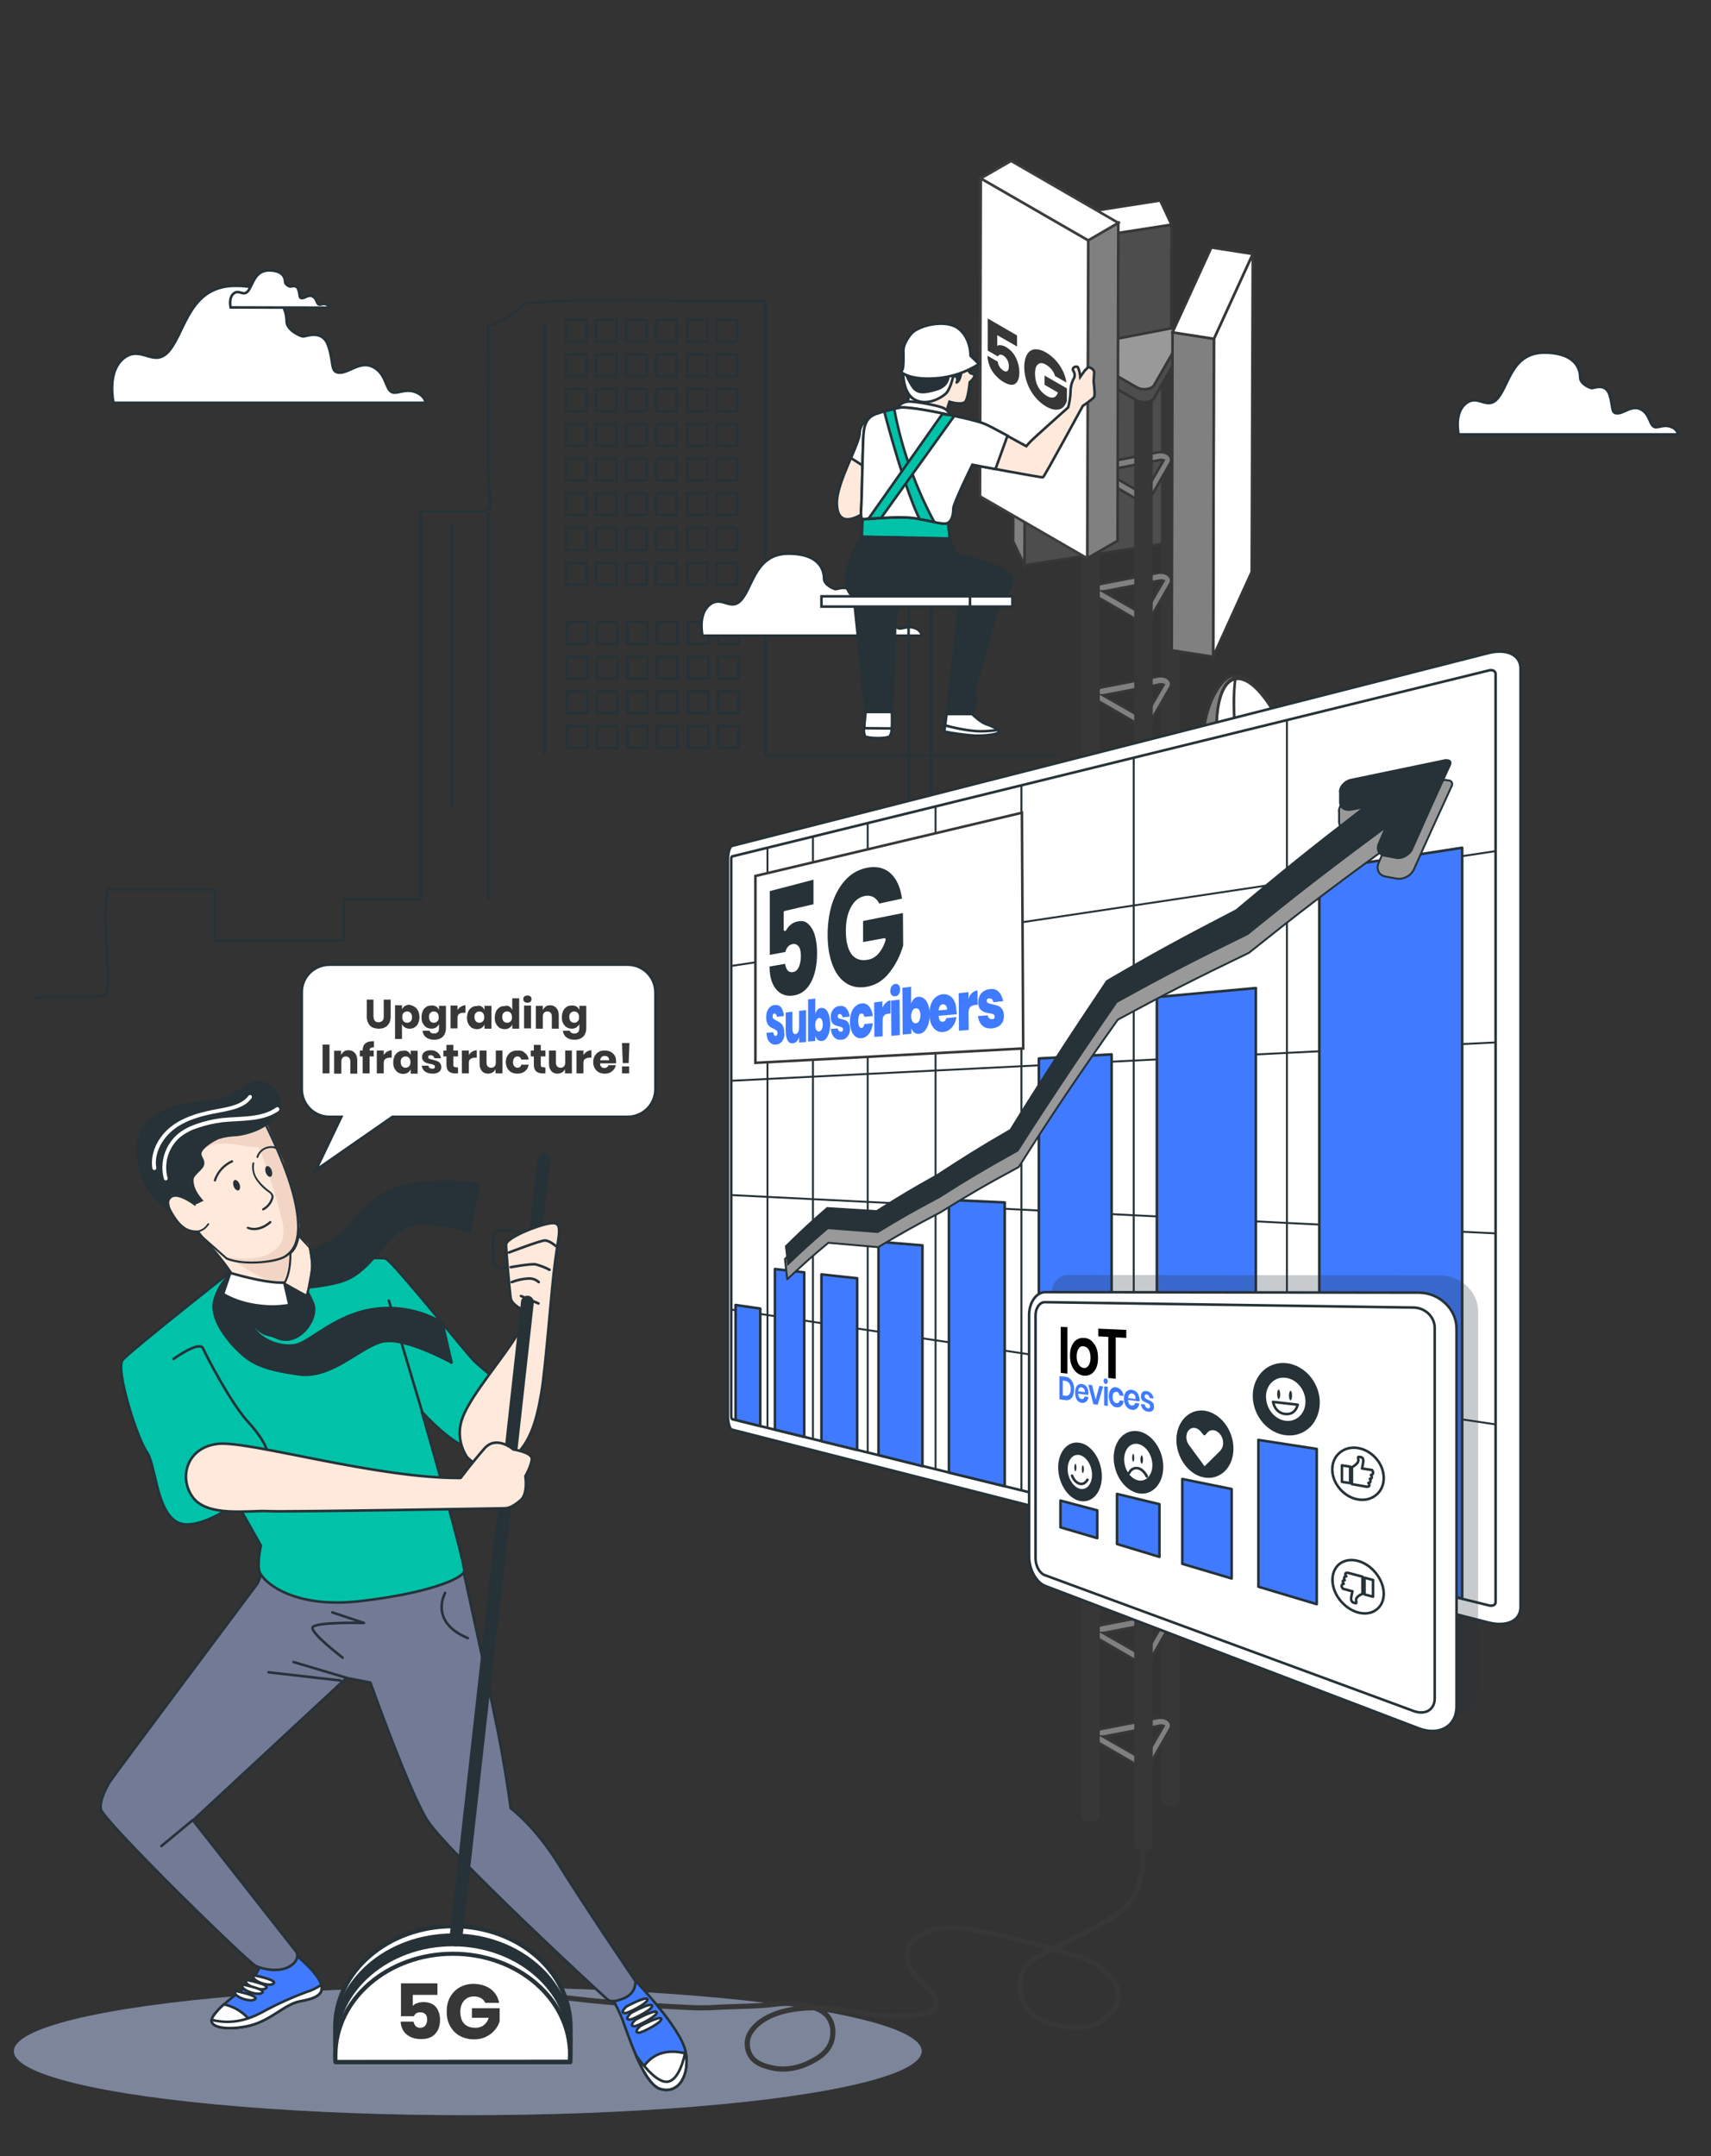 <svg xmlns="http://www.w3.org/2000/svg" xml:space="preserve" id="Layer_1" width="665.7" height="838.8" x="0" y="0" style="enable-background:new 0 0 665.7 838.8" version="1.1"><rect width="100%" height="100%" fill="#333333" stroke="none"/><style>.st0,.st1,.st2{fill:none;stroke:#263238}.st0{stroke-linejoin:round}.st1,.st2{stroke-miterlimit:10}.st2{fill:#fff}.st4{fill:#407bff}.st7{enable-background:new}.st10,.st11,.st12,.st13,.st14,.st8,.st9{fill:#4d4d4d;stroke:#373737;stroke-miterlimit:10}.st10,.st11,.st12,.st13,.st14,.st9{fill:gray}.st10,.st11,.st12,.st13,.st14{fill:#fff}.st11,.st12,.st13,.st14{fill:#373737}.st12,.st13,.st14{fill:#999}.st13,.st14{fill:#737a96}.st14{fill:#fff;stroke:#3d3d3d}.st15,.st17,.st18,.st19{fill:#e6e6e6;stroke:#373737;stroke-miterlimit:10}.st17,.st18,.st19{fill:#fee9db;stroke:#263238}.st18,.st19{fill:#263238}.st19{fill:#00c2a9}.st20{fill:#fff}.st21{fill:#373737}.st22{fill:#e6e6e6}.st26,.st27{stroke:#263238}.st26{fill:none;stroke-width:.75;stroke-miterlimit:10}.st27{fill:#407bff;stroke-linecap:round;stroke-linejoin:round}.st29{fill:#263238}.st30,.st32,.st35{fill:#263238;stroke:#fff;stroke-linecap:round;stroke-linejoin:round}.st32,.st35{fill:#fff;stroke:#263238}.st35{fill:none}.st36{fill:#263238}.st36,.st37,.st38{stroke:#263238;stroke-linecap:round;stroke-linejoin:round}.st37{fill:none;stroke-width:5}.st38{fill:#fee9db}</style><g id="freepik--Buildings--inject-70_00000173125114014061021370000005155765440511779738_"><path d="M13.1 388.3c9.6-1.3 18.6.7 28.6-1.3 1-14-2-28 0-41 14 0 28 0 41.8.1v20.1c17.2-.2 33.2-.2 50.2-.2v-16h30V199h25c1 0 2-2 2-3-2-23 0-46-1-69 6-2 10-5 15-9 31-3 62 0 93.1-1 0 5.9-1.2 0 0 0-.1 59-.1 118 0 176.8 7.3 0 0-.1 0 0 37.9.2 74.9.2 112.4 0M212 293.9V125.1M189.9 350.1V199.4M175.8 313.9V203.4" class="st0"/></g><path d="M220.2 124.4h8v8.5h-8zM231.9 124.4h8v8.5h-8zM243.6 124.4h8v8.5h-8zM255.2 124.4h8v8.5h-8zM220.2 137.9h8v8.5h-8zM231.9 137.9h8v8.5h-8zM243.6 137.9h8v8.5h-8zM255.2 137.9h8v8.5h-8zM220.2 151.4h8v8.5h-8zM231.9 151.4h8v8.5h-8zM243.6 151.4h8v8.5h-8zM255.2 151.4h8v8.5h-8zM220.2 164.9h8v8.5h-8zM231.9 164.9h8v8.5h-8zM243.6 164.9h8v8.5h-8zM255.2 164.9h8v8.5h-8zM220.2 178.4h8v8.5h-8zM231.9 178.4h8v8.5h-8zM243.6 178.4h8v8.5h-8zM255.2 178.4h8v8.5h-8zM220.2 191.9h8v8.5h-8zM231.9 191.9h8v8.5h-8zM243.6 191.9h8v8.5h-8zM255.2 191.9h8v8.5h-8zM220.2 205.4h8v8.5h-8zM231.9 205.4h8v8.5h-8zM243.6 205.4h8v8.5h-8zM255.2 205.4h8v8.5h-8zM220.2 218.9h8v8.5h-8zM231.9 218.9h8v8.5h-8zM243.6 218.9h8v8.5h-8zM255.2 218.9h8v8.5h-8zM267.3 124.4h8v8.5h-8zM278.9 124.4h8v8.5h-8zM267.3 137.9h8v8.5h-8zM278.9 137.9h8v8.5h-8zM267.3 151.4h8v8.5h-8zM278.9 151.4h8v8.5h-8zM267.3 164.9h8v8.5h-8zM278.9 164.9h8v8.5h-8zM267.3 178.4h8v8.5h-8zM278.9 178.4h8v8.5h-8zM267.3 191.9h8v8.5h-8zM278.9 191.9h8v8.5h-8zM267.3 205.4h8v8.5h-8zM278.9 205.4h8v8.5h-8zM267.3 218.9h8v8.5h-8zM278.9 218.9h8v8.5h-8zM220.6 242h8v8.5h-8zM232.3 242h8v8.5h-8zM244 242h8v8.5h-8zM255.6 242h8v8.5h-8zM220.6 255.5h8v8.5h-8zM232.3 255.5h8v8.5h-8zM244 255.5h8v8.5h-8zM255.6 255.5h8v8.5h-8zM220.6 269h8v8.5h-8zM232.3 269h8v8.5h-8zM244 269h8v8.5h-8zM255.6 269h8v8.5h-8zM220.6 282.5h8v8.5h-8zM232.3 282.5h8v8.5h-8zM244 282.5h8v8.5h-8zM255.6 282.5h8v8.5h-8zM267.7 242h8v8.5h-8zM279.4 242h8v8.5h-8zM267.7 255.5h8v8.5h-8zM279.4 255.5h8v8.5h-8zM267.7 269h8v8.5h-8zM279.4 269h8v8.5h-8zM267.7 282.5h8v8.5h-8zM279.4 282.5h8v8.5h-8z" class="st1"/><g id="freepik--Clouds--inject-203_00000058584829528251741130000013770110330836822207_"><path d="M44.1 156.6c-.6-3.7-1.6-12.7 4-17.2 7-5.6 12 4.5 18.1-3.4s7.9-25.1 25.9-24.8 19.4 10.4 19.4 13.8 5.4 5.9 6.5 5.9 7.5-2.9 9.7 3.6c2.3 6.6.7 10.3 4.3 10.5s8.1-4.7 13-2.3 4.9 7.7 6.9 9.5 5.4-1.4 9.9.4c2.7 1.1 3.6 2.8 3.8 4.1H44.1v-.1zM567.5 169c-.5-2.6-1.1-8.9 2.8-12 4.9-4 8.4 3.2 12.7-2.4 4.3-5.5 5.5-17.6 18.2-17.4 12.7.2 13.6 7.3 13.6 9.7s3.8 4.1 4.6 4.1 5.2-2.1 6.8 2.5c1.5 4.6.5 7.3 3 7.3 2.5.1 5.7-3.3 9.1-1.6 3.4 1.7 3.4 5.4 4.9 6.6 1.4 1.3 3.8-1 7 .3 1.3.4 2.4 1.5 2.7 2.9h-85.4zM273.3 247.3c-.5-2.6-1.1-8.9 2.8-12 4.9-4 8.4 3.2 12.7-2.4 4.3-5.5 5.5-17.6 18.2-17.5s13.6 7.3 13.6 9.7c0 2.4 3.8 4.1 4.6 4.1s5.2-2.1 6.8 2.5c1.6 4.6.5 7.2 3 7.4s5.6-3.3 9.1-1.6 3.4 5.4 4.9 6.6c1.4 1.3 3.8-1 7 .3 1.3.4 2.4 1.5 2.7 2.9h-85.4z" class="st2"/><path d="M89.7 119.6c-.2-1.2-.5-4 1.2-5.4 2.2-1.8 3.8 1.4 5.7-1.1s2.5-7.9 8.2-7.9c5.7.1 6.1 3.3 6.1 4.4 0 1.1 1.7 1.9 2.1 1.9s2.4-.9 3.1 1.2.2 3.3 1.4 3.3 2.5-1.5 4.1-.7 1.5 2.4 2.2 3 1.7-.4 3.1.1c.6.2 1.1.7 1.2 1.3l-38.4-.1z" class="st2"/></g><g id="freepik--Floor--inject-22_00000048471085665332294510000001316429070605186704_" style="opacity:.5"><ellipse cx="182" cy="798" class="st4" rx="176.6" ry="24.9"/><ellipse cx="182" cy="798" rx="176.6" ry="24.9" style="opacity:.7;fill:#fff;enable-background:new"/></g><path d="M477.6 310.4c1.6.6 3.5 2.5 4.1 4.2.3.8.2 1.5-.1 1.8l-59.2 57.9c-.3.3-1 .4-1.8.1-1.6-.6-3.5-2.5-4.1-4.2-.3-.8-.2-1.5.1-1.8l59.2-57.9c.3-.4.9-.4 1.8-.1z" style="fill:#ccc"/><g class="st7"><path d="m455.8 87.4-.4 123.7-56.8 8.8.4-123.7z" class="st8"/><path d="m399 96.2-.4 123.7-4.4-9.3.4-123.7z" class="st9"/><path d="m451.4 78 4.4 9.4-56.8 8.8-4.4-9.3z" class="st10"/></g><path d="M453.1 538.2c1.2-.7 3.2-.7 4.4 0 .6.4.9.8.9 1.3v160.9c0 .5-.3.9-.9 1.3-1.2.7-3.2.7-4.4 0-.6-.4-.9-.8-.9-1.3v-161c0-.4.3-.9.9-1.2z" class="st11"/><path d="M444.4 646.6c-1 0-1.9-.2-2.7-.7l-14.5-8.4c-1.1-.6-1.7-1.7-1.5-2.8.2-1.2 1.4-2.2 3-2.5l21.7-4.2c2-.4 3.9.2 4.8 1.5.6.8.6 1.8.1 2.7l-7.2 12.5c-.5 1.3-2.1 1.9-3.7 1.9zm-15.2-11.3 14.1 8.1c.8.5 2.2.2 2.4-.1l7-12.1c-.3-.1-.9-.3-1.6-.1l-21.7 4.2c-.1-.1-.2-.1-.2 0zM444.4 599.7c-1 0-1.9-.2-2.7-.7l-14.5-8.4c-1.1-.6-1.7-1.7-1.5-2.8.2-1.2 1.4-2.2 3-2.5l21.7-4.2c2-.4 3.9.2 4.8 1.5.6.8.6 1.8.1 2.7l-7.2 12.5c-.5 1.3-2.1 1.9-3.7 1.9zm-15.2-11.3 14.1 8.1c.8.5 2.2.2 2.4-.1l7-12.1c-.3-.1-.9-.3-1.6-.1l-21.7 4.2c-.1-.1-.2-.1-.2 0zM444.4 687c-1 0-1.9-.2-2.7-.7l-14.5-8.4c-1.1-.6-1.7-1.7-1.5-2.8.2-1.2 1.4-2.2 3-2.5l21.7-4.2c2-.4 3.9.2 4.8 1.5.6.8.6 1.8.1 2.7l-7.2 12.5c-.5 1.3-2.1 1.9-3.7 1.9zm-15.2-11.4 14.1 8.1c.8.5 2.2.2 2.4-.1l7-12.1c-.3-.1-.9-.3-1.6-.1l-21.7 4.2h-.2z" class="st9"/><path d="M422.1 544.2c1.2-.7 3.2-.7 4.4 0 .6.4.9.8.9 1.3v160.9c0 .5-.3.9-.9 1.3-1.2.7-3.2.7-4.4 0-.6-.4-.9-.8-.9-1.3V545.5c0-.5.3-1 .9-1.3zM442.7 555.6c1.2-.7 3.2-.7 4.4 0 .6.4.9.8.9 1.3v160.9c0 .5-.3.9-.9 1.3-1.2.7-3.2.7-4.4 0-.6-.4-.9-.8-.9-1.3V556.9c0-.5.3-.9.9-1.3z" class="st11"/><path d="M439.7 541h.6l-1.8.3 1.2-.3-20.5.6v5.1c0 .6.4 1.2 1.2 1.7l21.9 12.6c2.1 1.2 5.8.7 6.7-.9l10.9-19c.1-.3.2-.5.2-.8v-5.1l-20.4 5.8z" class="st8"/><path d="m442.3 555.9-21.9-12.6c-2.1-1.2-1.3-3.3 1.6-3.9l32.8-6.3c3.2-.6 6.2 1.1 5.1 3L449 555c-1 1.6-4.6 2.1-6.7.9z" class="st12"/><path d="M453.1 333.8c1.2-.7 3.2-.7 4.4 0 .6.4.9.8.9 1.3v200.8c0 .5-.3.9-.9 1.3-1.2.7-3.2.7-4.4 0-.6-.4-.9-.8-.9-1.3V335.1c0-.5.3-.9.9-1.3z" class="st13"/><path d="M444.4 442.3c-1 0-1.9-.2-2.7-.7l-14.5-8.4c-1.1-.6-1.7-1.7-1.5-2.8.2-1.2 1.4-2.2 3-2.5l21.7-4.2c2-.4 3.9.2 4.8 1.5.6.8.6 1.8.1 2.7l-7.2 12.5c-.5 1.3-2.1 1.9-3.7 1.9zm-15.2-11.4 14.1 8.1c.8.5 2.2.2 2.4-.1l7-12.1c-.3-.1-.9-.3-1.6-.1l-21.7 4.2h-.2zM444.4 395.4c-1 0-1.9-.2-2.7-.7l-14.5-8.4c-1.1-.6-1.7-1.7-1.5-2.8.2-1.2 1.4-2.2 3-2.5l21.7-4.2c2-.4 3.9.2 4.8 1.5.6.8.6 1.8.1 2.7l-7.2 12.5c-.5 1.3-2.1 1.9-3.7 1.9zM429.2 384l14.1 8.1c.8.5 2.2.2 2.4-.1l7-12.1c-.3-.1-.9-.3-1.6-.1l-21.7 4.2h-.2zM444.4 482.6c-1 0-1.9-.2-2.7-.7l-14.5-8.4c-1.1-.6-1.7-1.7-1.5-2.8.2-1.2 1.4-2.2 3-2.5l21.7-4.2c2-.4 3.9.2 4.8 1.5.6.8.6 1.8.1 2.7l-7.2 12.5c-.5 1.4-2.1 1.9-3.7 1.9zm-15.2-11.3 14.1 8.1c.8.5 2.2.2 2.4-.1l7-12.1c-.3-.1-.9-.3-1.6-.1l-21.7 4.2h-.2zM444.5 523c-1 0-1.9-.2-2.7-.7l-14.5-8.4c-1.1-.6-1.7-1.7-1.5-2.8.2-1.2 1.4-2.2 3-2.5l21.7-4.2c2-.4 3.9.2 4.8 1.5.6.8.6 1.8.1 2.7l-7.2 12.5c-.6 1.3-2.2 1.9-3.7 1.9zm-15.3-11.3 14.1 8.1c.8.5 2.2.2 2.4-.1l7-12.1c-.3-.1-.9-.3-1.6-.1l-21.7 4.2c-.1-.1-.2 0-.2 0z" class="st9"/><path d="M422.1 339.8c1.2-.7 3.2-.7 4.4 0 .6.4.9.8.9 1.3v200.8c0 .5-.3.9-.9 1.3-1.2.7-3.2.7-4.4 0-.6-.4-.9-.8-.9-1.3V341.1c0-.4.3-.9.9-1.3zM442.7 351.3c1.2-.7 3.2-.7 4.4 0 .6.4.9.8.9 1.3v200.8c0 .5-.3.9-.9 1.3-1.2.7-3.2.7-4.4 0-.6-.4-.9-.8-.9-1.3V352.6c0-.5.3-1 .9-1.3z" class="st13"/><path d="M439.7 336.6h.6l-1.8.3 1.2-.3-20.5.6v5.1c0 .6.4 1.2 1.2 1.7l21.9 12.6c2.1 1.2 5.8.7 6.7-.9l10.9-19c.1-.3.2-.5.2-.8v-5.1l-20.4 5.8z" class="st8"/><path d="m442.3 351.5-21.9-12.6c-2.1-1.2-1.3-3.3 1.6-3.9l32.8-6.3c3.2-.6 6.2 1.1 5.1 3l-10.9 19c-1 1.6-4.6 2.1-6.7.8z" class="st8"/><path d="M453.1 133c1.2-.7 3.2-.7 4.4 0 .6.4.9.8.9 1.3v200.8c0 .5-.3.9-.9 1.3-1.2.7-3.2.7-4.4 0-.6-.4-.9-.8-.9-1.3V134.3c0-.5.3-.9.9-1.3z" class="st11"/><path d="M444.4 241.5c-1 0-1.9-.2-2.7-.7l-14.5-8.4c-1.1-.6-1.7-1.7-1.5-2.8.2-1.2 1.4-2.2 3-2.5l21.7-4.2c2-.4 3.9.2 4.8 1.5.6.8.6 1.8.1 2.7l-7.2 12.5c-.5 1.3-2.1 1.9-3.7 1.9zm-15.2-11.4 14.1 8.1c.8.5 2.2.2 2.4-.1l7-12.1c-.3-.1-.9-.3-1.6-.1l-21.7 4.2h-.2zM444.4 194.6c-1 0-1.9-.2-2.7-.7l-14.5-8.4c-1.1-.6-1.7-1.7-1.5-2.8.2-1.2 1.4-2.2 3-2.5l21.7-4.2c2-.4 3.9.2 4.8 1.5.6.8.6 1.8.1 2.7l-7.2 12.5c-.5 1.3-2.1 1.9-3.7 1.9zm-15.2-11.4 14.1 8.1c.8.5 2.2.2 2.4-.1l7-12.1c-.3-.1-.9-.3-1.6-.1l-21.7 4.2h-.2zM444.4 281.8c-1 0-1.9-.2-2.7-.7l-14.5-8.4c-1.1-.6-1.7-1.7-1.5-2.8.2-1.2 1.4-2.2 3-2.5l21.7-4.2c2-.4 3.9.2 4.8 1.5.6.8.6 1.8.1 2.7l-7.2 12.5c-.5 1.4-2.1 1.9-3.7 1.9zm-15.2-11.3 14.1 8.1c.8.5 2.2.2 2.4-.1l7-12.1c-.3-.1-.9-.3-1.6-.1l-21.7 4.2h-.2zM444.5 322.2c-1 0-1.9-.2-2.7-.7l-14.5-8.4c-1.1-.6-1.7-1.7-1.5-2.8.2-1.2 1.4-2.2 3-2.5l21.7-4.2c2-.4 3.9.2 4.8 1.5.6.8.6 1.8.1 2.7l-7.2 12.5c-.6 1.3-2.2 1.9-3.7 1.9zm-15.3-11.3 14.1 8.1c.8.5 2.2.2 2.4-.1l7-12.1c-.3-.1-.9-.3-1.6-.1l-21.7 4.2c-.1-.1-.2-.1-.2 0z" class="st9"/><path d="M422.1 139c1.2-.7 3.2-.7 4.4 0 .6.4.9.8.9 1.3v200.8c0 .5-.3.9-.9 1.3-1.2.7-3.2.7-4.4 0-.6-.4-.9-.8-.9-1.3V140.3c0-.4.3-.9.9-1.3zM442.7 150.5c1.2-.7 3.2-.7 4.4 0 .6.4.9.8.9 1.3v200.8c0 .5-.3.9-.9 1.3-1.2.7-3.2.7-4.4 0-.6-.4-.9-.8-.9-1.3V151.8c0-.5.3-1 .9-1.3z" class="st11"/><path d="M439.7 135.8h.6l-1.8.3 1.2-.3-20.5.6v5.1c0 .6.4 1.2 1.2 1.7l21.9 12.6c2.1 1.2 5.8.7 6.7-.9l10.9-19c.1-.3.2-.5.2-.8V130l-20.4 5.8z" class="st8"/><path d="m442.3 150.7-21.9-12.6c-2.1-1.2-1.3-3.3 1.6-3.9l32.8-6.3c3.2-.6 6.2 1.1 5.1 3l-10.9 19c-1 1.6-4.6 2.1-6.7.8z" class="st12"/><g class="st7"><path d="m487.4 98.8-.4 123.7-15 33 .3-123.7z" class="st10"/><path d="m472.3 131.8-.3 123.7-16.1-2.5.3-123.7z" class="st9"/><path d="m487.4 98.8-15.1 33-16.1-2.5 15.1-33z" class="st10"/></g><g class="st7"><path d="m435.1 86.7-.3 123.7-11.8 6.8.4-123.7z" class="st9"/><path d="m423.4 93.5-.4 123.7-41.7-24.1.3-123.7z" class="st14"/><path d="m435.1 86.7-11.7 6.8-41.8-24.1 11.8-6.8z" class="st14"/></g><g class="st7"><path d="m408.7 386.5 22 12.6c-.8-.4-1.3-1.4-1.3-2.8l-22-12.6c0 1.4.5 2.3 1.3 2.8z" class="st15"/><path d="m444.2 314.7-22-12.6-10.5 6.1 21.9 12.6z" class="st10"/><path d="m429.4 328.1-22-12.6v68.2l22 12.6z" class="st15"/><path d="M411.8 381.2v-58.1l13.2 7.6v58.1z" class="st9"/><path d="m433.6 320.8-22-12.6c-2.3 1.3-4.2 4.6-4.2 7.4l22 12.6c0-2.8 1.9-6.1 4.2-7.4z" class="st10"/><path d="M429.4 396.3c0 2.7 1.9 3.8 4.2 2.5l10.5-6v-78l-10.5 6c-2.3 1.3-4.2 4.6-4.2 7.4v68.1z" style="fill:#4d4d4d"/></g><g id="freepik--Character--inject-203_00000075161313049501557090000003234230145150128265_"><path d="M353.5 180.8v228.4c0 1.4 1.9 2.5 4.3 2.5 1.5 0 2.9-.4 3.7-1.2.4-.4.7-.9.7-1.3V180.8" class="st1"/><path d="M376.3 143c.2.6.5 1.2.9 1.8.7.9 1.9.4 1.9 1.4 0 1.1-1.8 2.5-1.8 2.5s-.5 5.6-1.6 7.4c-1.1 1.8-6.3.2-6.3.2l-1.4 4.4-15.3-1.2.9-5.7-1.6-8.9s.7-3.5 3.5-4.7 14-.4 16.2 0c2.1.2 4.6 2.8 4.6 2.8z" class="st17"/><path d="M352.1 144.8s.7 7 1.6 8.8 3.9 2.5 8.3 1.8 6.3-2.1 6.9-3.9c.6-1.8 1.6-4.9 2.3-5.1.7-.2.9-.2 1.2.9.4 1.1-.9 2.1.3 1.1s1.6-5.6 1.6-5.6-10.7 1.4-15.3 1.4c-2.2 0-4.5-.1-6.7-.4l-.2 1z" class="st18"/><path d="M351.4 144.6s-.3 7.9 4.2 10.7c4.6 2.8 10.2-.2 12.3-2.1 2.1-1.9 3.2-7.9 3.2-7.9l-2.1.2s.7 4.4-4.6 6c-5.3 1.6-6.9 1.2-8.4 0s-3.9-6.7-3.9-6.7l-.7-.2z" class="st2"/><path d="M351.5 136.9s.2 6-.4 6.9l-.5.9s3 3.2 13.3 2.5c6.1-.4 11.9-2.3 17-5.6l-3.3-3.2s.2-6.7-4.6-10.5c-4.8-3.9-15.8-1.4-18.6 2.1-2.7 3.4-3 5.6-2.9 6.9z" class="st2"/><path d="m335.6 201.8-.3 7 34.2.7-.7-6.7s-2.8-1.4-11.5-2.6c-6.2-.7-12.4-.8-18.6-.4-1 0-2 .1-3 .4l-.1 1.6z" class="st19"/><path d="M339.2 161.8s-4.7 2.5-4.7 6.6c0 4.2-8.9 19.1-8.9 27.2s5.1 6.9 8.6 5.1c2.5-1.3 4.8-2.9 6.9-4.7l2-32.4c0 .1-.5-2.1-3.9-1.8z" class="st17"/><path d="M339.2 161.8s-4.7 2.5-4.7 6.6c0 1.8-1.6 5.5-3.4 9.8l10.7 6.9 1.3-21.4s-.5-2.2-3.9-1.9zM369.8 161.5c-.6-1.2-1.6-2.2-2.8-2.8-1.9-.9-10.5-2.5-13.5-2.5-1.9.1-3.7 1.2-4.7 2.8l21 2.5z" class="st2"/><path d="M350.7 158.5c-3.4.6-6.7 1.5-10 2.6-4.9 1.8-4.7 6.9-4.9 11.5-.2 4.6-.5 22.1-.7 24.6s-.2 4.4.5 4.7c.7.4 12.5-1.2 19.5-.4s11.9 3 13.7 1.9c1.8-1 2.1-3.7 2.1-5.6s7.4-17 7.4-17 27 5.1 27.5 4.9 15.5-27.8 15.5-27.8 3.9-2.6 4.4-3.5-.2-5.6-.2-6.1.2-2.3.2-3.5-2.1-2.3-2.5-1.8c-.3.4-.7.8-1.1 1.1l-1.8 2.5c-.1-1.3-.4-2.5-.9-3.7-.5-.7-2.6 0-1.8 1.4.7 1 .7 2.3 0 3.3-.8 1.6-1.1 3.3-1.1 5.1-.1 2-.4 3.9-.9 5.8 0 0-13 11.6-14.4 13-.7.7-1.3 1.4-1.9 2.1 0 0-13-7.2-16.2-8.6s-13.5-3.5-13.5-3.5-12.9-3-18.9-3z" class="st17"/><path d="M383.3 165c-3.2-1.4-13.5-3.5-13.5-3.5s-13.2-3-19.1-3c-3.4.6-6.7 1.5-10 2.6-4.9 1.8-4.7 6.9-4.9 11.5-.2 4.6-.5 22.1-.7 24.6s-.2 4.4.5 4.7 12.5-1.2 19.5-.4c7 .9 11.9 3 13.7 1.9 1.8-1 2.1-3.7 2.1-5.6s7.4-17 7.4-17l9 1.7 4.7-13c-3.6-1.9-7.2-3.9-8.7-4.5z" class="st2"/><path d="M363.5 203.1c-3.3-6.1-6.2-12.5-8.6-19-3.1-8.1-5.4-16.5-7-25-1.1.3-2.5.6-4 1l.2.2.2.7c1.1 4.5 8.3 30.7 13.5 41 2.2.3 4.1.7 5.7 1.1z" class="st19"/><path d="m337.9 201.8 4.9-.3 28.5-39.7-1.5-.3-3.2-.4-28.7 40.7z" class="st19"/><path d="M388.1 232.4s-54.4.9-55.8 0-4.2-3.5-2.8-10.3c1.1-4.7 3.1-9.2 5.8-13.2l34.2.7 2.3 6s14.7 3 20 6.9S390 233 390 233" class="st18"/><path d="M371.7 215.5s1 4.6 1.4 6.1" class="st2"/><path d="m332.4 234.3 4.4 42.7 10.3.7s1.2-33.2 1.2-33.9 1.1-9.3 1.1-9.3l-17-.2z" class="st18"/><path d="M336.8 277s-1.1 8.6-.2 9.5 8.6 1.1 9.7 0 .7-9.5.7-9.5h-10.2z" class="st2"/><path d="m346.9 283.4-10.7-.1c-.2 1.1 0 2.1.3 3.1.9.9 8.6 1.1 9.7 0 .5-.9.8-1.9.7-3z" class="st2"/><path d="m373.3 234.7-4.9 43.2h9.8c.7-1.7 1.2-3.4 1.6-5.1-.2-1.2-.5-2.4-.9-3.5l9.5-33.9-15.1-.7z" class="st18"/><path d="M378.2 277.8s3.3 3.2 5.4 3.9 4.9 1.9 4.9 3-5.3 1.6-9.2 1.6c-4-.3-8-.8-11.9-1.6l.9-6.9h9.9z" class="st2"/><path d="M388.6 284.7c0-.3-.2-.5-.4-.7-2.2.3-4.4.5-6.7.5-4.6 0-11.4-1.6-13.8-2.3l-.3 2.4c3.9.8 7.9 1.3 11.9 1.6 4 .1 9.3-.5 9.3-1.5zM319.6 232h74.3v4h-74.3z" class="st2"/><path d="M377.4 232h16.5v4h-16.5z" class="st2"/></g><path d="M419.3 349.3c0-.8-.3-1.4-1-1.8-.4-.2-.7-.2-.8-.1-.2.2-.3.6-.3 1.1l-2.4-1.4c.1-1.2.4-2 1.1-2.2s1.6-.1 2.6.5c1.1.6 1.9 1.4 2.5 2.3s.8 1.8.8 2.7c0 1-.4 1.8-1.1 2.4-.8.5-1.7.9-2.7.9l4 2.3v2.1l-7.3-4.2V352c3.1-.5 4.6-1.4 4.6-2.7zM421.4 360.4c.8 1 1.2 2.1 1.4 3.2l-2.4-1.4c-.2-.4-.4-.9-.7-1.3-.3-.4-.7-.7-1.2-1-.7-.4-1.3-.5-1.7-.2-.4.3-.7.8-.7 1.7 0 .9.2 1.8.7 2.5.5.8 1.1 1.4 1.9 1.9.5.3 1 .4 1.4.4s.7-.3.9-.8l-2.9-1.6V362l4.8 2.7v2.3c-.2.5-.5.8-.9 1.1s-.9.4-1.5.3c-.6 0-1.3-.3-2.1-.7-.9-.5-1.8-1.2-2.5-2s-1.3-1.7-1.6-2.7-.6-1.9-.6-2.9.2-1.7.6-2.2.9-.8 1.6-.8 1.5.2 2.5.8c1.2.6 2.2 1.5 3 2.5z" class="st20"/><path d="m395.7 134.8-7.7-4.4v4.2c.3-.3.8-.4 1.4-.3.6.1 1.3.3 2 .7 1.1.7 2.1 1.5 2.9 2.6s1.3 2.2 1.7 3.5c.4 1.2.6 2.5.6 3.7 0 2.3-.5 3.7-1.6 4.5-1 .7-2.5.5-4.4-.6-1.3-.7-2.4-1.7-3.4-2.8s-1.7-2.3-2.2-3.6-.8-2.6-.8-3.9l4 2.3c.1.7.3 1.4.7 2 .4.6.9 1.1 1.5 1.5.7.4 1.3.4 1.6.1.4-.4.5-1 .5-1.9s-.2-1.7-.6-2.4-.9-1.3-1.6-1.7c-.5-.3-1-.4-1.3-.3-.4.1-.6.3-.7.7l-4-2.3v-12.5l11.4 6.6v4.3zM412.3 142.2c1.4 2.1 2.3 4.3 2.6 6.6l-4.4-2.5c-.3-.9-.7-1.8-1.3-2.5s-1.3-1.4-2.2-1.9c-1.3-.8-2.4-.8-3.1-.2-.8.6-1.2 1.8-1.2 3.6 0 2 .4 3.7 1.2 5.2.8 1.5 2 2.7 3.5 3.6 1 .6 1.8.7 2.6.5.7-.2 1.3-.9 1.6-1.9l-5.2-3v-3.6l8.7 5v4.9c-.3 1-.8 1.8-1.5 2.5-.7.6-1.6.9-2.7.9s-2.4-.4-3.8-1.2c-1.7-1-3.2-2.3-4.5-3.9-1.3-1.6-2.3-3.4-3-5.4s-1.1-4-1.1-6.1c0-2 .4-3.7 1.1-4.9s1.7-1.9 3-2 2.8.3 4.5 1.3c2.1 1.3 3.8 2.9 5.2 5z" class="st21"/><g class="st7"><path d="M479.5 263.1c-3.5.7-11.3 18.1-3 50.4-5.9-22.8-4.6-43.5 2.6-50.2.7-.7 3-.2 3.9 0 24.9 7.4 45.3 118.3 7.8 87.3-28.3-23.3-28-83.1-11.3-87.5z" class="st15"/><path d="M486.6 337.8v-.2c17.7 34.8 31.9 12.7 20.6-31.3-6.4-25-18.3-43.8-26.6-42.1v-.4c8.3-1.7 20.3 17.3 26.8 42.5 11.4 44.5-2.9 66.5-20.8 31.5zM473.4 287.6c0-.1 0-.1-.1-.2-.6-13.2 1.9-22.5 7.2-23.6v.4c-5.2 1-7.7 10.3-7.1 23.4z" class="st15"/><path d="M473.4 287.6c-.6-13.1 1.9-22.3 7.2-23.4-1.4 11.8.1 28.8 4.8 47-4.7-18.3-6.3-35.3-4.8-47 8.2-1.7 20.1 17.2 26.6 42.1 6.4 25 5 46.6-3.3 48.3-11.4 2.3-28.9-34.3-30.5-67z" class="st10"/><path d="M473.4 287.6c1 16.6 4.6 32.6 13.2 50-7.3-14.3-12.5-34.1-13.2-50z" class="st15"/><path d="M486.6 337.6c-7.3-14.3-12.5-34.1-13.2-50 .9 17.4 6 35.4 13.2 50z" class="st15"/><path d="M474.8 300.1c3.4 21.4 11.9 37.7 11.9 37.7-7.3-14.4-12.6-34.3-13.3-50.4-.1 0 .3 6.2 1.4 12.7z" class="st15"/><path d="M470.8 314.5c-10.1-40.2 8.6-55.2 9.8-50.7-8.3 1.7-9.8 23.5-3.3 48.7s18.5 44.2 26.8 42.5 9.8-23.5 3.3-48.7-18.5-44.2-26.8-42.5c-.1-.5-.6-.8-1-.7 14.4-2.2 30.6 40.1 31.8 67.8 2.1 47.6-31.6 19.6-40.6-16.4z" class="st9"/></g><g class="st7"><path d="M479.1 306c1.4-.3 3.4 2.9 4.5 7.1s.8 7.8-.5 8.1c-3.4.7-7.3-14.5-4-15.2z" class="st22"/><path d="M483.1 321.2c1.3-.4 1.6-3.9.5-8.1s-3.1-7.4-4.5-7.1l7.6-2c3.3-.7 7.2 14.3 4 15.2-2.3.6-5.4 1.4-7.6 2z" class="st22"/><path d="M490.7 319.2c3.2-.8-.7-15.8-4-15.2 5.8-1.5 9.8 13.2 4 15.2zM486.7 304l-7.6 2 7.6-2z" class="st22"/><path d="M486.8 304c1.8-.3 3.5 1.1 4.6 2.5-.5-.6-.9-1-1.3-.9-.1-.1-1.8-1.9-3.3-1.6z" class="st22"/><path d="m479.1 306 7.6-2c-3.3.9.8 16 4 15.2 0 0-7.6 2-7.7 2-3.3.7-7.2-14.3-3.9-15.2z" style="fill:#b3b3b3;stroke:#373737;stroke-miterlimit:10"/><path d="M490.1 305.6c-1 .2-1.1 2.7-.4 5.6 1.2 4.5 3.5 6.5 3.9 3.5-.6 4.6-4.6 8.1-7.4-2.6-2.4-9.1 1.1-9.5 3.9-6.5z" class="st9"/><path d="M492.9 316.1c2.1-.8-.5-10.8-2.8-10.5.4-.1 23.9-3.3 24.2-3.3 1-.1 2.2 4.4 1.3 4.7-7.6 3.1-15.2 6.1-22.7 9.1z" class="st22"/><path d="m514.3 302.3-24.3 3.3c.1 0 24.3-3.3 24.3-3.3z" class="st22"/><path d="M515.7 304.5c.8 3.2-.8 3.5-1.6.3-.8-3.1.8-3.4 1.6-.3z" style="fill:gray"/><path d="M515.6 307c-.1 0-22.8 9.1-22.8 9.1-2.3.5-5-10-2.7-10.5l24.3-3.3c-1.1.2.2 5.1 1.2 4.7z" style="fill:#f2f2f2;stroke:#373737;stroke-miterlimit:10"/></g><g id="freepik--character-3--inject-192_00000163751524629552409040000000559366176079009447_"><path d="M128.1 375.3h116.1c6 0 10.8 4.8 10.8 10.8v37.6c0 6-4.8 10.8-10.8 10.8H152.7l-29.8 20.7 9.9-20.7h-4.6c-6 0-10.8-4.8-10.8-10.8v-37.6c-.1-5.9 4.7-10.7 10.7-10.8z" class="st2"/><path d="M145.3 388.9v6.5c0 .7.2 1.3.5 1.7s.8.6 1.5.6c.6 0 1.1-.2 1.5-.6s.5-1 .5-1.7v-6.5h2.7v6.5c0 1.1-.2 2-.6 2.7-.4.7-1 1.3-1.7 1.6-.7.4-1.5.5-2.4.5s-1.7-.2-2.4-.5-1.2-.9-1.6-1.6c-.4-.7-.6-1.6-.6-2.7v-6.5h2.6zM161.3 391.7c.6.4 1 .9 1.4 1.6.3.7.5 1.5.5 2.4s-.2 1.7-.5 2.4-.8 1.2-1.4 1.6c-.6.4-1.2.5-2 .5-.7 0-1.3-.2-1.8-.5s-.8-.7-1.1-1.3v5.8h-2.7v-13.1h2.7v1.6c.2-.5.6-.9 1.1-1.3.5-.3 1.1-.5 1.8-.5.7.2 1.4.4 2 .8zm-4.3 2.4c-.4.4-.5.9-.5 1.6s.2 1.2.5 1.6c.4.4.8.6 1.4.6.6 0 1.1-.2 1.4-.6.4-.4.5-.9.5-1.6s-.2-1.2-.5-1.6c-.4-.4-.8-.6-1.4-.6-.5 0-1 .2-1.4.6zM169.7 391.6c.5.3.8.7 1.1 1.3v-1.6h2.7v8.8c0 .8-.2 1.6-.5 2.2-.3.7-.8 1.2-1.5 1.6s-1.5.6-2.5.6c-1.3 0-2.4-.3-3.2-.9s-1.3-1.5-1.4-2.6h2.7c.1.4.3.6.6.8.3.2.7.3 1.2.3.6 0 1-.2 1.4-.5.3-.3.5-.8.5-1.6v-1.6c-.2.5-.6.9-1.1 1.3-.5.3-1.1.5-1.8.5s-1.4-.2-2-.5c-.6-.4-1-.9-1.4-1.6s-.5-1.5-.5-2.4.2-1.7.5-2.4.8-1.2 1.4-1.6c.6-.4 1.2-.5 2-.5.7-.1 1.3.1 1.8.4zm-2.3 2.5c-.4.4-.5.9-.5 1.6s.2 1.2.5 1.6c.4.4.8.6 1.4.6.6 0 1-.2 1.4-.6s.5-.9.5-1.6-.2-1.2-.5-1.6c-.4-.4-.8-.6-1.4-.6s-1 .2-1.4.6zM179.4 391.6c.5-.3 1.1-.5 1.7-.5v2.9h-.8c-.7 0-1.3.2-1.7.5s-.6.8-.6 1.6v4h-2.7v-8.9h2.7v1.7c.4-.5.8-1 1.4-1.3zM187.4 391.6c.5.3.8.7 1.1 1.3v-1.6h2.7v8.9h-2.7v-1.6c-.2.5-.6.9-1.1 1.3-.5.3-1.1.5-1.8.5s-1.4-.2-2-.5c-.6-.4-1-.9-1.4-1.6s-.5-1.5-.5-2.4.2-1.7.5-2.4.8-1.2 1.4-1.6c.6-.4 1.2-.5 2-.5.7-.3 1.3-.1 1.8.2zm-2.3 2.5c-.4.4-.5.9-.5 1.6s.2 1.2.5 1.6c.4.4.8.6 1.4.6.6 0 1-.2 1.4-.6s.5-.9.5-1.6-.2-1.2-.5-1.6c-.4-.4-.8-.6-1.4-.6-.6 0-1 .2-1.4.6zM198.2 391.6c.5.3.8.7 1.1 1.3v-4.5h2.7v11.8h-2.7v-1.6c-.2.5-.6.9-1.1 1.3-.5.3-1.1.5-1.8.5s-1.4-.2-2-.5c-.6-.4-1-.9-1.4-1.6s-.5-1.5-.5-2.4.2-1.7.5-2.4.8-1.2 1.4-1.6c.6-.4 1.2-.5 2-.5.7-.3 1.3-.1 1.8.2zm-2.3 2.5c-.4.4-.5.9-.5 1.6s.2 1.2.5 1.6c.4.4.8.6 1.4.6.6 0 1-.2 1.4-.6s.5-.9.5-1.6-.2-1.2-.5-1.6c-.4-.4-.8-.6-1.4-.6s-1.1.2-1.4.6zM204 387.7c.3-.3.7-.4 1.2-.4s.9.1 1.2.4.4.6.4 1-.1.7-.4 1-.7.4-1.2.4-.9-.1-1.2-.4-.4-.6-.4-1 .1-.7.4-1zm2.6 3.5v8.9h-2.7v-8.9h2.7zM216.5 392.2c.6.7.9 1.6.9 2.8v5.2h-2.7v-4.8c0-.6-.2-1.1-.5-1.4s-.7-.5-1.2-.5c-.6 0-1 .2-1.3.5s-.5.8-.5 1.5v4.7h-2.7v-8.9h2.7v1.6c.3-.5.6-.9 1.1-1.3s1.1-.5 1.8-.5c1 0 1.8.4 2.4 1.1zM224.3 391.6c.5.3.8.7 1.1 1.3v-1.6h2.7v8.8c0 .8-.2 1.6-.5 2.2-.3.7-.8 1.2-1.5 1.6s-1.5.6-2.5.6c-1.3 0-2.4-.3-3.2-.9s-1.3-1.5-1.4-2.6h2.7c.1.4.3.6.6.8.3.2.7.3 1.2.3.6 0 1-.2 1.4-.5.3-.3.5-.8.5-1.6v-1.6c-.2.5-.6.9-1.1 1.3-.5.3-1.1.5-1.8.5s-1.4-.2-2-.5c-.6-.4-1-.9-1.4-1.6s-.5-1.5-.5-2.4.2-1.7.5-2.4.8-1.2 1.4-1.6c.6-.4 1.2-.5 2-.5.7-.1 1.3.1 1.8.4zm-2.3 2.5c-.4.4-.5.9-.5 1.6s.2 1.2.5 1.6c.4.4.8.6 1.4.6.6 0 1-.2 1.4-.6s.5-.9.5-1.6-.2-1.2-.5-1.6c-.4-.4-.8-.6-1.4-.6-.5 0-1 .2-1.4.6zM128.2 406.4v11.2h-2.7v-11.2h2.7zM138.1 409.7c.6.7.9 1.6.9 2.8v5.2h-2.7v-4.8c0-.6-.2-1.1-.5-1.4s-.7-.5-1.2-.5c-.6 0-1 .2-1.3.5s-.5.8-.5 1.5v4.7H130v-8.9h2.7v1.6c.3-.5.6-.9 1.1-1.3s1.1-.5 1.8-.5c1.1 0 1.9.4 2.5 1.1zM145.1 407.5c-.4 0-.8.1-1 .3-.2.2-.3.5-.3.9h1.6v2.3h-1.6v6.6h-2.7V411H140v-2.3h1.1v-.1c0-1.1.3-2 1-2.6.6-.6 1.6-.9 2.8-.9h.6v2.3l-.4.1zM150.7 409.1c.5-.3 1.1-.5 1.7-.5v2.9h-.8c-.7 0-1.3.2-1.7.5s-.6.8-.6 1.6v4h-2.7v-8.9h2.7v1.7c.4-.5.8-1 1.4-1.3zM158.7 409.1c.5.3.8.7 1.1 1.3v-1.6h2.7v8.9h-2.7V416c-.2.5-.6.9-1.1 1.3-.5.3-1.1.5-1.8.5s-1.4-.2-2-.5c-.6-.4-1-.9-1.4-1.6s-.5-1.5-.5-2.4.2-1.7.5-2.4.8-1.2 1.4-1.6c.6-.4 1.2-.5 2-.5.7-.2 1.3 0 1.8.3zm-2.3 2.5c-.4.4-.5.9-.5 1.6s.2 1.2.5 1.6c.4.4.8.6 1.4.6.6 0 1-.2 1.4-.6.4-.4.5-.9.5-1.6 0-.7-.2-1.2-.5-1.6-.4-.4-.8-.6-1.4-.6s-1 .2-1.4.6zM170.3 409.5c.7.6 1.1 1.3 1.3 2.2H169c-.1-.4-.2-.6-.5-.9-.3-.2-.6-.3-1-.3-.3 0-.5.1-.7.2s-.2.3-.2.6.1.5.4.6c.3.1.8.3 1.4.4.7.2 1.2.3 1.7.5.4.2.8.4 1.1.8.3.4.5.9.5 1.5 0 .5-.1 1-.4 1.4-.3.4-.7.7-1.2.9s-1.1.3-1.8.3c-1.2 0-2.2-.3-2.9-.8s-1.2-1.3-1.3-2.3h2.6c0 .4.2.7.5.9s.6.3 1.1.3c.3 0 .5-.1.7-.2.2-.1.2-.3.2-.6s-.1-.5-.4-.7c-.3-.1-.8-.3-1.4-.4-.7-.1-1.2-.3-1.6-.4-.4-.2-.8-.4-1.1-.8s-.5-.8-.5-1.5c0-.8.3-1.4.9-1.9s1.5-.7 2.6-.7c1 0 1.9.3 2.6.9zM178.2 415.3v2.3H177c-1 0-1.8-.3-2.4-.8s-.9-1.4-.9-2.6V411h-1.2v-2.3h1.2v-2.2h2.7v2.2h1.8v2.3h-1.8v3.3c0 .4.1.6.2.7.1.1.4.2.7.2l.9.1zM183.8 409.1c.5-.3 1.1-.5 1.7-.5v2.9h-.8c-.7 0-1.3.2-1.7.5s-.6.8-.6 1.6v4h-2.7v-8.9h2.7v1.7c.4-.5.8-1 1.4-1.3zM195.5 408.7v8.9h-2.7V416c-.3.5-.6.9-1.1 1.2s-1.1.5-1.8.5c-1 0-1.8-.3-2.4-1s-.9-1.6-.9-2.8v-5.2h2.7v4.8c0 .6.2 1.1.5 1.4.3.3.7.5 1.3.5s1-.2 1.3-.5.5-.8.5-1.5v-4.7h2.6zM204.2 409.6c.8.6 1.3 1.5 1.5 2.6h-2.9c-.1-.4-.3-.7-.5-.9-.3-.2-.6-.3-1-.3-.5 0-.9.2-1.2.6-.3.4-.5.9-.5 1.6 0 .7.2 1.3.5 1.6s.7.6 1.2.6c.4 0 .7-.1 1-.3s.4-.5.5-.9h2.9c-.2 1.1-.7 2-1.5 2.6s-1.7.9-2.9.9c-.9 0-1.6-.2-2.3-.5-.7-.4-1.2-.9-1.6-1.6s-.6-1.5-.6-2.4.2-1.7.6-2.4c.4-.7.9-1.2 1.6-1.6s1.5-.5 2.3-.5c1.2-.1 2.2.2 2.9.9zM212.2 415.3v2.3H211c-1 0-1.8-.3-2.4-.8s-.9-1.4-.9-2.6V411h-1.2v-2.3h1.2v-2.2h2.7v2.2h1.8v2.3h-1.8v3.3c0 .4.1.6.2.7.1.1.4.2.7.2l.9.1zM222.5 408.7v8.9h-2.7V416c-.3.5-.6.9-1.1 1.2s-1.1.5-1.8.5c-1 0-1.8-.3-2.4-1s-.9-1.6-.9-2.8v-5.2h2.7v4.8c0 .6.2 1.1.5 1.4.3.3.7.5 1.3.5s1-.2 1.3-.5.5-.8.5-1.5v-4.7h2.6zM228.4 409.1c.5-.3 1.1-.5 1.7-.5v2.9h-.8c-.7 0-1.3.2-1.7.5s-.6.8-.6 1.6v4h-2.7v-8.9h2.7v1.7c.4-.5.9-1 1.4-1.3zM239.7 413.7h-6.2c0 .7.2 1.1.5 1.4s.7.4 1.2.4c.4 0 .7-.1 1-.3s.4-.5.5-.8h2.9c-.1.6-.4 1.2-.8 1.7s-.9.9-1.5 1.2-1.3.4-2 .4c-.9 0-1.6-.2-2.3-.5-.7-.4-1.2-.9-1.6-1.6s-.6-1.5-.6-2.4.2-1.7.6-2.4c.4-.7.9-1.2 1.6-1.6s1.5-.5 2.3-.5c.9 0 1.7.2 2.3.5s1.2.9 1.6 1.5c.4.7.5 1.4.5 2.3v.7zm-3.2-2.5c-.3-.3-.7-.4-1.2-.4s-.9.1-1.2.4-.5.7-.6 1.3h3.5c0-.6-.2-1-.5-1.3zM244.9 405.8l-.3 7.8h-2.3l-.3-7.8h2.9zm-.1 9.1v2.7H242v-2.7h2.8z" class="st21"/></g><g id="freepik--Chart--inject-22_00000168810221200640967640000000350567915183589012_"><path d="M284.8 333.2c-.2 0-.3.6-.3 1.2v216.5c0 .6.2 1.1.3 1.2l294.6 72.5c1.4.3 2.5-.2 2.5-1.3V262.1c-.1-1-1.1-1.6-2.5-1.3l-294.6 72.4z" class="st20"/><path d="M298.6 557.6V327.7M337.6 567.4V318M316.3 323.3V562M397.4 582.4V303M364 311.3V574M500.7 608.2V277.1M441.1 292.1v301.2M283.8 375.9l302.9-45.5M586.8 405.3l-302.9 15.2M283.8 464.9l302.9 15.2M586.8 554.9l-302.9-45.5" class="st26"/><path d="m579.4 631.3-294.6-75.1c-.9-.2-1.6-2.7-1.6-5.6V334.7c0-2.9.7-5.3 1.6-5.6L579.4 254c6.8-1.6 11.9.7 12.2 5.7v365.9c-.3 5-5.3 7.3-12.2 5.7zM284.8 333.2c-.2 0-.3.6-.3 1.2v216.5c0 .6.2 1.1.3 1.2l294.6 72.5c1.4.3 2.5-.2 2.5-1.3V262.1c-.1-1-1.1-1.6-2.5-1.3l-294.6 72.4z" class="st2"/><path d="m295.8 554.8-9.6-2.4v-44.7l9.6 1.4v45.7zM312.9 559l-11.4-2.8v-62.5l11.4 1.3v64zM333.5 564.1l-13.9-3.4v-64.9l13.9 1.5v66.8zM358.9 570.4l-17.1-4.3v-83l17.1 1.4v85.9zM390.9 578.2l-21.7-5.3V466.8l21.7 1v110.4zM432.5 588.4l-28.3-7V411.8l28.3-1.6v178.2zM488.6 602.2l-38.5-9.5V387.9l38.5-3.5v217.8zM568.9 621.9l-55.6-13.5v-270l55.6-8.6v292.1z" class="st27"/><path d="m562.5 303.4-37 7.3c-2.2.4-4.2 2.3-4.5 4.3-.1.3-.1.6 0 .8v3.9c0 2.3 1.9 3.7 4.6 3.4l3.8-.7c-21 15.9-30.6 23.6-48.6 38.5-22.2 11.2-32.1 16.5-50.4 27-14.1 20.4-26.5 39.5-37.5 57.5-12.3 7-17.9 10.4-28.7 17.3-9.9 5.4-14.5 8.1-23.2 13.5l-19.3-1.3c-6.9 5.9-10.1 8.9-16.3 14.9.4 3.2.5 4.7.9 7.9 6.1-5.7 9.2-8.6 16-14.2l19.4 1.7c9-5.4 13.8-8.1 24.1-13.5 11.3-7 17.4-10.6 30.6-17.7 11.2-17.9 24-36.9 38.5-57.3 18.5-10 28.6-15.2 51-26 19.4-15.5 29.9-23.6 52.7-40.2l-2.3 5.4c-.9 2.4.2 4.6 2.7 5.1l4.3.8c2.1.5 5-.7 6.3-2.7.1-.2.3-.4.4-.6 5.8-13.1 8.8-19.6 14.9-32.9.4-1.3-.5-2.2-2-2-.3-.3-.3-.2-.4-.2z" style="fill:#999;stroke:#263238;stroke-width:.75;stroke-linecap:round;stroke-linejoin:round"/><path d="m562.5 295.3-37 7.7c-2.1.4-4.2 2.4-4.5 4.3-.1.3-.1.6 0 .9v3.9c0 2.3 1.9 3.7 4.6 3.3l3.8-.7c-21 16.2-30.6 24-48.6 39.1-22.2 11.5-32.1 16.9-50.4 27.6-14 20.8-26.4 39.9-37.5 57.9-12.3 7.1-17.9 10.7-28.7 17.7-9.9 5.5-14.5 8.3-23.2 13.8l-19.3-1.2c-6.9 6-10.1 9-16.3 15.1.4 3.2.5 4.7.9 7.9 6.1-5.8 9.2-8.7 15.9-14.4l19.4 1.5c9-5.5 13.8-8.2 24.1-13.7 11.3-7.2 17.4-10.8 30.5-18.1 11.4-17.9 24.1-37 38.5-57.8 18.5-10.2 28.6-15.5 50.9-26.4 19.4-15.7 29.9-23.9 52.7-40.8l-2.3 5.4c-.9 2.4.2 4.6 2.7 5l4.3.8c2.1.5 4.9-.7 6.3-2.8.2-.2.3-.5.4-.7 5.8-13.1 8.8-19.7 14.9-33.1.5-1.3-.4-2.3-1.9-2.1-.1-.1-.1-.1-.2-.1z" class="st29"/></g><path d="M293.9 340.8v72.7l104.2-5.6-.5-91.7z" class="st10"/><path d="m317 352.2-11.6 2.7v6.8c.5-.9 1.2-1.8 2-2.4.8-.7 1.8-1.1 2.8-1.3 1.8-.4 3.3-.1 4.5 1s2.2 2.6 2.8 4.7c.6 2.1.9 4.5.9 7.1 0 4.9-.9 8.9-2.6 11.9s-4.1 4.7-7.1 5.1c-2.1.3-3.9-.1-5.3-1-1.5-1-2.6-2.4-3.4-4.3s-1.1-4.2-1.1-6.9l7-1.2c.1 1 .3 1.8.7 2.5.4.7 1 .9 1.8.8.9-.1 1.5-.7 2-1.8.4-1 .7-2.3.7-3.9 0-1.5-.2-2.7-.7-3.4-.5-.7-1.2-1-2-.8-.6.1-1.2.5-1.6 1-.4.6-.7 1.2-.8 2l-7 1.3v-25.8l18-4.7v10.6zM346.5 339.1c2.7 2.3 4.4 5.9 5 10.9l-9.7 2.1c-.5-1.2-1.2-2-2.1-2.6-.9-.5-2-.7-3.3-.4-2.1.5-3.8 1.9-5 4.3-1.2 2.3-1.8 5.2-1.8 8.7 0 4 .7 6.8 2 8.7 1.3 1.8 3.3 2.6 5.9 2.1 1.5-.2 2.8-1 3.9-2.2 1.1-1.3 2.1-3 2.7-5.2l-8.8 1.6v-9.2l16.5-3.3.1 13.3c-1.2 4.2-3.1 7.9-5.7 11.1s-5.8 5-9.5 5.5c-3.2.4-5.9-.2-8.2-1.9-2.3-1.6-4-4.1-5.2-7.4s-1.8-7.1-1.8-11.5.6-8.4 1.7-12.1c1.2-3.7 2.9-6.8 5.1-9.3s4.9-4.2 8.1-5c4-1 7.4-.4 10.1 1.8z" class="st30"/><path d="M304.9 404c-.3.7-.6 1.3-1.2 1.7-.5.4-1.1.7-1.8.7-1.1.1-1.9-.3-2.6-1.1-.7-.8-1-1.9-1.1-3.5l2.7-.2c0 .5.1.9.3 1.1.2.2.4.4.6.3.2 0 .4-.1.5-.3.1-.2.2-.5.2-.8 0-.5-.1-.8-.4-1s-.6-.5-1.2-.7c-.6-.3-1-.5-1.4-.8s-.7-.7-1-1.3c-.3-.6-.4-1.4-.4-2.3s.1-1.7.4-2.4c.3-.7.7-1.3 1.2-1.7.5-.4 1.1-.7 1.7-.7 1.1-.1 1.9.2 2.5.9.6.8 1 1.9 1.1 3.4l-2.8.3c0-.5-.1-.8-.3-1-.1-.2-.3-.3-.6-.3-.2 0-.4.1-.5.3-.1.2-.2.4-.2.8s.1.7.4 1c.2.2.6.4 1.2.7.6.3 1.1.6 1.5.9s.7.7 1 1.3c.3.6.4 1.4.4 2.4.2.8.1 1.6-.2 2.3zM313.6 393v12.4l-2.7.2v-2.1c-.2.7-.5 1.2-1 1.7-.4.4-.9.7-1.5.7-.9.1-1.6-.4-2-1.2-.5-.9-.7-2.1-.7-3.8v-7l2.6-.3v6.6c0 .7.1 1.2.3 1.6.2.4.5.6.9.5.4 0 .7-.3 1-.7.2-.4.4-1 .4-1.8v-6.5l2.7-.3zM321.3 392.7c.5.5.9 1.2 1.2 2.1.3 1 .5 2.1.5 3.4s-.1 2.5-.4 3.5-.7 1.8-1.2 2.4-1.1.9-1.8.9c-.6 0-1.1-.1-1.5-.5s-.7-.9-.9-1.5v2l-2.8.2v-16.4l2.8-.3v6c.2-.7.5-1.3.9-1.7.4-.4.9-.7 1.5-.7s1.2.2 1.7.6zm-3.7 4.2c-.3.5-.4 1.1-.4 1.9s.1 1.4.4 1.9c.3.4.6.6 1 .6s.8-.3 1.1-.8c.3-.5.4-1.1.4-2 0-.8-.1-1.4-.4-1.9-.3-.4-.6-.6-1.1-.6-.4.2-.7.4-1 .9zM329.3 392.3c.7.8 1.1 1.8 1.3 3.2l-2.8.3c-.1-.5-.2-.8-.4-1-.2-.2-.5-.3-.8-.3-.2 0-.4.1-.5.3-.1.2-.2.4-.2.6 0 .3.1.6.4.7.2.1.6.3 1.2.4.7.2 1.2.3 1.6.5s.8.6 1.1 1.1c.3.5.5 1.3.5 2.2 0 .8-.1 1.4-.4 2.1-.3.6-.7 1.1-1.2 1.5s-1.1.6-1.8.6c-1.2.1-2.1-.2-2.8-1-.7-.7-1.1-1.8-1.3-3.2l2.8-.2c0 .5.2.8.4 1 .2.2.5.3.9.3.2 0 .4-.1.5-.3.1-.2.2-.4.2-.6 0-.4-.1-.6-.4-.8-.3-.1-.7-.3-1.2-.4-.6-.1-1.2-.3-1.6-.5s-.8-.5-1.1-1c-.3-.5-.5-1.2-.5-2.1 0-1.2.3-2.1.9-2.9s1.4-1.3 2.5-1.4c1.1-.2 2 .1 2.7.9zM338.1 391.5c.8.9 1.3 2.2 1.5 3.8l-3.3.3c-.1-.4-.2-.8-.4-1-.2-.2-.4-.3-.8-.3s-.7.3-.9.8c-.2.5-.3 1.2-.3 2.1s.1 1.6.4 2.1c.2.5.5.7.9.6.3 0 .6-.2.7-.4.2-.3.3-.6.4-1.1l3.3-.3c-.2 1.7-.7 3.1-1.5 4.1s-1.8 1.6-2.9 1.7c-.9.1-1.7-.1-2.3-.6-.7-.5-1.2-1.2-1.6-2.2s-.6-2.2-.6-3.5c0-1.4.2-2.6.5-3.6.4-1.1.9-1.9 1.6-2.5s1.4-1 2.3-1.1c1.3-.2 2.2.2 3 1.1zM344.7 390.1c.6-.5 1.1-.9 1.8-.9v5.1l-1 .1c-.7.1-1.3.3-1.6.8-.4.4-.5 1.2-.5 2.2v5.8l-3.2.2-.1-13.4 3.2-.4v2.5c.4-.8.8-1.5 1.4-2zM346.9 383.7c.4-.5.8-.8 1.4-.9s1.1.1 1.4.5c.4.4.5 1 .5 1.7s-.2 1.3-.5 1.8c-.4.5-.8.8-1.4.8-.6.1-1.1-.1-1.4-.5-.4-.4-.5-1-.5-1.6 0-.7.2-1.3.5-1.8zm3.1 5.2.1 13.8-3.3.3-.1-13.7 3.3-.4zM359.5 388.5c.7.5 1.2 1.3 1.6 2.3.4 1.1.6 2.3.6 3.8s-.2 2.8-.5 3.9c-.4 1.1-.9 2-1.5 2.7-.6.6-1.4 1-2.2 1-.7.1-1.3-.1-1.8-.5s-.9-.9-1.1-1.7v2.2l-3.4.3-.1-18.2 3.4-.4v6.6c.2-.8.6-1.4 1.1-1.9s1.1-.8 1.8-.8 1.5.2 2.1.7zm-4.5 4.7c-.3.5-.5 1.3-.5 2.1 0 .9.2 1.6.5 2.1s.8.7 1.3.7 1-.3 1.3-.9c.3-.5.5-1.3.5-2.2 0-.9-.2-1.6-.5-2.1s-.8-.7-1.3-.6c-.6 0-1 .3-1.3.9z" class="st4"/><path d="m372.2 394.6-7 .6c.1 1.6.6 2.4 1.6 2.3.4 0 .7-.2.9-.4.2-.3.4-.6.5-1l3.9-.4c-.1 1-.4 2-.9 2.8-.5.9-1.1 1.6-1.8 2.1s-1.5.8-2.4.9c-1 .1-2-.1-2.8-.7-.8-.5-1.4-1.3-1.9-2.4-.4-1.1-.7-2.3-.7-3.8s.2-2.8.6-3.9 1-2.1 1.8-2.7c.8-.7 1.7-1.1 2.7-1.2s2 .1 2.8.6 1.5 1.3 1.9 2.3c.5 1 .7 2.3.7 3.7.2.3.1.7.1 1.2zm-4.2-3.4c-.3-.3-.7-.5-1.1-.5-.5 0-.9.3-1.2.7-.3.4-.5 1-.5 1.7l3.3-.3c0-.7-.2-1.3-.5-1.6zM378.2 386.3c.7-.6 1.4-.9 2.1-1l.1 5.6-1.1.1c-.9.1-1.5.4-1.9.9s-.6 1.3-.6 2.4l.1 6.4-3.8.3-.1-14.6 3.8-.4v2.8c.2-1.1.7-1.9 1.4-2.5zM388.5 385.8c.9.9 1.5 2.1 1.8 3.7l-3.8.4c-.1-.5-.3-.9-.6-1.2-.3-.2-.7-.3-1.1-.3-.3 0-.5.1-.7.3-.2.2-.2.4-.2.7 0 .4.2.6.5.8.3.2.9.3 1.7.5.9.2 1.6.4 2.2.6s1.1.7 1.6 1.3c.4.6.7 1.5.7 2.6 0 .9-.2 1.7-.5 2.4-.4.7-.9 1.3-1.6 1.7-.7.4-1.5.7-2.5.8-1.6.1-2.9-.2-3.8-1.1-.9-.8-1.5-2.1-1.7-3.7l3.8-.3c.1.5.2.9.6 1.2.3.2.7.3 1.2.3.3 0 .6-.1.7-.3.2-.2.2-.4.2-.7 0-.4-.2-.7-.5-.9-.4-.2-.9-.3-1.7-.4-.9-.2-1.6-.3-2.1-.6-.6-.2-1-.6-1.5-1.2-.4-.6-.6-1.4-.6-2.5 0-1.3.4-2.5 1.1-3.4.8-.9 1.9-1.5 3.4-1.7 1.3-.2 2.5.1 3.4 1z" class="st4"/><path d="M219.9 777.2c12.7 1.5 23.5 2.4 31.8 2.9 13.4.8 20.1 1.3 26.3.9 7.9-.5 15.9-.3 23.8-1.3 1.7-.2 6-.8 11.3.4 3.4.8 7.4 1.7 9.6 5.3 2.2 3.7 1.1 7.8.9 8.5-1.4 4.7-5.5 6.9-8 8.2-1.5.8-8.2 4.3-16 2.2-2.4-.6-6-1.6-7.8-4.9-1.5-2.7-1-5.4-.9-6 .2-.9.9-3.8 5.1-6.9 9.8-7.1 25.9-5.4 31.2-4.7 4.9.7 7.9 1.6 15.8 2.4 0 0 3.9.4 12.5-.2 4.3-.3 6.9-.8 8-2.7.9-1.5.5-3.4.4-3.8-.4-2.1-1.8-3-4.5-5.6-2.8-2.8-4.2-4.2-5.1-6-.3-.6-2.2-4.6-.7-8.5 1.4-3.5 5-4.9 7.3-5.8 6.8-2.6 13-1.5 17.8-.7 11.5 2.1 19.5 4.2 33.2 8 8.4 2.4 15.1 4.4 20 10 2.7 3.1 3.3 5.6 3.3 7.3 0 4.8-3.9 8.1-4.9 8.9-7 5.8-17 3.2-19.1 2.7-3.8-1-10-2.6-12.9-8.5-2.1-4.2-2-9.5.2-13.6 1.1-2 2.5-3.2 16-10 7.2-3.6 8.3-4 11.8-6 6.1-3.5 9.2-5.2 11.6-7.6 2-2 7.4-8.2 6.7-22.5" style="fill:none;stroke:#373737;stroke-width:2;stroke-miterlimit:10"/><g id="freepik--Character--inject-96_00000182517612657866547340000009598784330412642444_"><path d="M221.7 791.4c.1-.9.1-1.8.1-2.7 0-21.7-20.5-39.4-45.7-39.4s-45.7 17.6-45.7 39.4c0 .9.1 1.8.1 2.7h91.2z" class="st20"/><path d="M129.7 791.5c-.1-1.1-.1-2-.1-2.8 0-22.2 20.9-40.2 46.6-40.2s46.6 18 46.6 40.2c0 .9 0 1.8-.1 2.8 0 .4-.4.8-.8.8h-91.2c-.6 0-1-.4-1-.8zm91.4-2.8c0-21.3-20.1-38.5-44.9-38.5s-44.9 17.3-44.9 38.5v1.9h89.6c.1-.7.1-1.3.2-1.9z" class="st29"/><path d="M221.7 795.2c.1-.9.1-1.8.1-2.7 0-21.7-20.5-39.4-45.7-39.4s-45.7 17.6-45.7 39.4c0 .9.1 1.8.1 2.7h91.2z" class="st29"/><path d="M129.7 795.2c-.1-1.1-.1-2-.1-2.8 0-22.2 20.9-40.2 46.6-40.2s46.6 18 46.6 40.2c0 .9 0 1.7-.1 2.8 0 .4-.4.8-.8.8h-91.2c-.6 0-1-.3-1-.8zm91.4-2.8c0-21.3-20.1-38.5-44.9-38.5s-44.9 17.3-44.9 38.5v1.9h89.6c.1-.7.1-1.3.2-1.9z" class="st29"/><path d="M221.7 798.4c.1-.9.1-1.8.1-2.7 0-21.8-20.5-39.4-45.7-39.4s-45.7 17.6-45.7 39.4c0 .9.1 1.8.1 2.7h91.2z" class="st20"/><path d="M129.7 798.5c-.1-1.1-.1-2-.1-2.8 0-22.2 20.9-40.2 46.6-40.2s46.6 18.1 46.6 40.2c0 .9 0 1.7-.1 2.8 0 .4-.4.8-.8.8h-91.2c-.6 0-1-.4-1-.8zm91.2-.9c0-.7.1-1.3.1-1.9 0-21.3-20.1-38.5-44.9-38.5s-44.9 17.3-44.9 38.5v1.9h89.7z" class="st29"/><path d="M221.7 802.2c.1-.9.1-1.8.1-2.7 0-21.8-20.5-39.4-45.7-39.4s-45.7 17.6-45.7 39.4c0 .9.1 1.8.1 2.7h91.2z" class="st20"/><path d="M129.7 802.3c-.1-1.1-.1-2-.1-2.8 0-22.2 20.9-40.2 46.6-40.2s46.6 18 46.6 40.2c0 .8 0 1.7-.1 2.8 0 .4-.4.8-.8.8h-91.2c-.6 0-1-.4-1-.8zm91.2-1c0-.7.1-1.3.1-1.9 0-21.3-20.1-38.5-44.8-38.5s-44.9 17.3-44.9 38.6v1.9l89.6-.1z" class="st29"/></g><path d="M170.1 776.1h-9.5v4.3c.4-.5 1-.9 1.8-1.1.7-.3 1.6-.4 2.4-.4 1.4 0 2.6.3 3.6.9s1.7 1.5 2.1 2.5c.5 1.1.7 2.2.7 3.5 0 2.3-.6 4.1-1.9 5.5s-3.1 2-5.5 2c-1.6 0-3-.3-4.2-.9-1.2-.6-2.1-1.4-2.7-2.4-.6-1-1-2.2-1-3.5h5c.1.7.4 1.2.8 1.7s1.1.7 1.8.7c.9 0 1.6-.3 2-.9.4-.6.7-1.3.7-2.3 0-.9-.2-1.6-.7-2.1s-1.1-.7-2-.7c-.7 0-1.2.1-1.6.4-.4.3-.7.7-.9 1.1h-5v-12.8h14.2v4.5h-.1zM191 773.9c1.7 1.3 2.8 3.1 3.2 5.3h-5.4c-.4-.8-.9-1.4-1.6-1.8s-1.6-.7-2.7-.7c-1.6 0-2.9.5-3.9 1.6s-1.5 2.6-1.5 4.4c0 2 .5 3.6 1.5 4.6 1 1.1 2.5 1.6 4.4 1.6 1.2 0 2.3-.3 3.2-1s1.6-1.6 1.9-2.9h-6.5v-3.7h10.8v5.1c-.4 1.2-1 2.4-1.9 3.4-.9 1.1-2 1.9-3.4 2.6-1.4.7-2.9 1-4.7 1-2.1 0-4-.5-5.6-1.4s-2.8-2.2-3.7-3.8-1.3-3.5-1.3-5.6.4-4 1.3-5.6 2.1-2.9 3.7-3.8c1.6-.9 3.4-1.4 5.6-1.4 2.7.1 4.9.8 6.6 2.1z" class="st21"/><g id="freepik--Character--inject-2_00000093159576377361799670000010918527333104713865_"><path d="M237.6 776s2.2 4.3 4 8.3 8.2 26.2 15.4 28.4c7.2 2.2 11.5-5.7 9.7-14.7s-19.4-27.3-19.4-27.3c-4.4-1.9-9.7 5.3-9.7 5.3z" class="st27"/><path d="M249.9 804.8c2.1 4 4.6 7.2 7 7.9 6.9 2.1 11.2-5.2 9.9-13.8-4.7-1.2-12.2-1.7-16.9 5.9z" class="st32"/><path d="M257 812.7c7.2 2.1 11.5-5.7 9.7-14.7-.7 3.7-2.7 10.8-6.5 11.8s-8.9-4.8-12.8-10.2c2.7 6.2 6.1 12.1 9.6 13.1zM243.3 783.2c1.1 0 9-3.9 8.6-5.4-.4-1.4-8.3 2.9-8.3 2.9-2.1 2.2-1.4 2.5-.3 2.5zM245.1 785.7c1.1 0 9-3.9 8.6-5.4s-8.3 2.9-8.3 2.9c-2.1 2.2-1.4 2.5-.3 2.5zM246.9 788.3c1.1 0 9-4 8.6-5.4s-8.3 2.9-8.3 2.9c-2.1 2.1-1.4 2.5-.3 2.5zM248.7 790.8c1.1 0 9-4 8.6-5.4-.4-1.4-8.3 2.9-8.3 2.9-2.1 2.1-1.4 2.5-.3 2.5z" class="st32"/><path d="M101.4 764.5c-.8 1.9-1.8 3.6-2.9 5.4-1.8 2.9-12.2 9.4-15.5 14.4-3.2 5 6.8 5.7 14.7 3.6s13.3-8.3 19-9.3c5.8-1.1 10.1-2.5 7.9-7.5s-11.5-12.2-11.5-12.2l-11.7 5.6z" class="st27"/><path d="m97.7 787.9.7-.2c-2.5-4.1-6.6-6.9-11.3-7.9-1.5 1.3-2.9 2.8-4.1 4.5-3.2 5 6.8 5.7 14.7 3.6zM106.4 771.7c1.8-1.4-7.5-3.2-7.5-3.2-1.9 1.8 5.7 4.7 7.5 3.2z" class="st32"/><path d="M103.5 773.5c1.8-1.4-7.5-3.2-7.5-3.2-1.9 1.8 5.7 4.7 7.5 3.2z" class="st32"/><path d="M102 775.3c1.8-1.4-7.5-3.2-7.5-3.2-1.8 1.8 5.8 4.6 7.5 3.2zM99.2 777.8c1.8-1.4-7.5-3.2-7.5-3.2-1.9 1.8 5.7 4.7 7.5 3.2zM97.7 787.9c7.9-2.1 13.3-8.3 19-9.3 5.3-1 9.4-2.3 8.3-6.4-1.8 1.2-3.7 2.2-5.8 2.8-5.9 2.2-11.7 4.8-17.3 7.9-6.2 3.3-12.6 4.7-19.6 2.9-.4 3.6 8.3 4 15.4 2.1z" class="st32"/><path d="M158.1 608.7c-16.9 3.2-54.6-1.1-54.6-1.1l-3.2 8.3s-57.2 76.4-57.9 77.8c-.7 1.4-3.6 6.1-3.2 10.1.4 4 57.2 59.7 60.4 61.1 3.2 1.4 9.3 2.5 13.3 0s2.5-5.4 2.5-5.4l-40.3-51.3 59.7-55.4 9.3 1.8s14.7 41.3 21.9 53.2 68.6 68.7 70.4 70.1c1.8 1.4 5 0 5 0 6.5-1.8 5.8-7.2 5.8-7.2s-20.5-30.2-29.8-45.3-18.7-21.9-18.7-21.9-1.1-8.6-3.6-22.7c-2.5-14-15.4-72.4-15.4-72.4-1.5-5.4-4.7-3-21.6.3z" style="fill:#737a96;stroke:#263238;stroke-linecap:round;stroke-linejoin:round"/><path d="M47.7 529.1c-2.9 3.6 5.7 30.6 9.3 35.6s3.6 21.6 11.1 27 24.1-6.9 24.1-6.9l9.3 16.5s-1.4 6.1-.7 9.7c.7 3.6 12.2 15.1 39.5 11.9 27.3-3.2 39.5-8.9 40.3-11.5.7-2.6-16.5-62.2-16.5-62.2s12.9 14.4 20.1 14.4 13.7-15.5 12.9-20.1c-.7-4.7-9.3-10.8-12.6-14-3.2-3.2-32-39.2-34.5-39.9s-54.4.5-54.4.5-45 35.4-47.9 39z" style="fill:#00c2a9;stroke:#263238;stroke-linecap:round;stroke-linejoin:round"/><path d="M92.4 584.7c3.8-3.2 7.3-6.8 10.4-10.8 4.3-5.8.8-12.9-6.1-20.5-6.9-7.5-16.2-25.5-17.7-28.8-1.4-3.2-11.5 4.1-11.5 4.1M151.3 506l12.9 43.1" class="st35"/><path d="M105 501.3s15.1.7 27-2.5 16.2-15.8 24.8-20.8 25.9 1.4 25.9 1.4l3.6-18.7c-8.6-1.3-17.3-1.3-25.9 0-14.4 2.1-18.7 10.4-27 18.7s-27.3 10.4-27.3 10.4l-1.1 11.5z" class="st36"/><path d="M94.1 494.8c3.6 2.5.7 10.1 2.9 18.3 2.2 8.3 12.6 11.5 18.3 10.1 5.7-1.4 15.8-12.2 30.9-14 9-1.1 18.1.8 25.9 5.4l3.6 15.5s-17.6-9.7-26.2-8.3c-8.6 1.4-20.1 14.7-33.1 12.9-12.9-1.8-18-3.9-23-8.6-5-4.7-11.5-12.9-10.1-19.8 1.1-4.3 3.5-8.2 6.8-11.1.1 0 .4-2.9 4-.4z" class="st36"/><path d="M95.9 503.8c-6.8-3.2-3.6-3.2-3.6-1.4s.9 6.2 5.6 12 5.7 4.1 9.8 6c8.3 3.8 16.4-7.2 14.1-13.3-1.3-3.3-6.2-11.8-8.4-14-.9-1.2-2.4-1.9-4-1.8 7 10.4-6.6 15.7-13.5 12.5z" class="st36"/><path d="m205.5 505.7 6.1-54.7" class="st37"/><path d="M199.4 485.1s-2.4 5-2.4 7.2-4.3.7-4.7-.4-1.1-9 0-11.9 10.4-.4 10.4-.4l-3.3 5.5z" class="st35"/><path d="M196.9 568.9c9.3-5.4 11.9-16.5 13.7-26.9s3.9-40.6 5.4-51.4c1.4-10.8 3.3-15.4-1.8-14.7-5 .7-17.3 5.7-17.3 8.3 0 2.5 1.4 18.4 1.8 20.9.4 2.5 5 4.7 5 4.7s3.2-.7-1.8 8.3-18.7 24.5-21.9 33.4c-2 5.1-1.3 10.9 1.8 15.5 0-.3 5.8 7.3 15.1 1.9z" class="st38"/><path d="M198 487.3s12.2-4.7 14-4.7 4.3 2.2 4.3 2.2M198.7 493s7.5-1.4 9.7-1.1c1.9.5 3.7 1.2 5.4 2.1M199.1 498.8c2.1-.8 4.3-1.3 6.5-1.4 1.5-.1 2.9.4 4 1.4M209.5 507.1l-6.8-2.9" class="st35"/><path d="m191.3 631.8 13.9-125.2" class="st37"/><path d="M85.1 561.7c-12.2 1.1-15.8 12.9-10.1 20.8 5.8 7.9 22.3 5 29.1 5.4s90.2-1.1 92-1.1 3.6-.7 6.5-3.2 1.8-9.3 1.8-9.3 2.5-4.3 2.5-6.8-7.2-3.6-7.2-3.6-6.5-5.7-11.2-.4c-4.7 5.4-9.3 11.5-9.3 11.5-32.2.3-81.8-14.4-94.1-13.3z" class="st38"/><path d="m177.3 754.7 17.8-158.9" class="st37"/></g><path d="M77.3 478.8C69.9 481 64.5 466 64.5 466l7.1-4s.1-11.3 2-17.2 27.8-10.2 27.8-10.2 4.8 6.7 10.3 21.4c5.4 14.7 4.2 24.9 4.2 24.9l4.1 3.3 1.2 8.5-2 10.9-8.3-4.3 1.5 7.4c-10 1.4-24.9-4.1-24.9-4.1l2.6-7.5-12.8-16.3z" style="fill:#fee9db"/><path d="m77.1 442.2 25.5-7.6 7.7 17.2c1.4 4.5 6.8 21.8 6.1 26-.8 3.7-1.8 7.2-3.2 10.7l-2.7 10.3c-3.3 3.1-21.8-9.7-21.8-9.7 3.9.8 8 .9 12 .1 4.2-.8 8.4-3.5 9.4-7.7.4-2.5.2-5.2-.6-7.6-2.3-9.4-5.2-18.6-8.8-27.6-4.2.1-8.3-1.2-12.4-1.4s-8.8.7-11.2 4.1v-6.8z" style="fill:#f2d5c4"/><path d="M91.3 459.1c-.6.2-.8 1.3-.4 2.4.4 1.1 1.2 1.8 1.9 1.6.6-.2.8-1.3.4-2.4-.4-1.1-1.3-1.8-1.9-1.6zM103.8 453.7c-.6.2-.8 1.3-.4 2.5.4 1.1 1.3 1.9 1.9 1.6.6-.2.8-1.3.4-2.5-.4-1.1-1.2-1.8-1.9-1.6zM67 472.3c-9-5.4-14.3-15.3-13.9-25.8.6-18.1 26.1-18 31.9-18.9 4.7-.7 8.4-4.7 12.7-6.5 6.9-2.9 14.1 5.4 10.6 12-2.8 5.3-10.3 8.2-15.9 8.9-2.4.1-4.8.4-7.1 1.1-1.7.6-6.6 3.5-6.9 5.6-.2 1.4 1.6 2.5 1 4.6s-4 3.7-4.1 5.7c0 3.4 1.8 5.7 3.9 8.2-1.4.4-2.9 1.9-4.1 1.1-13.9-9.5-8.1 4-8.1 4z" class="st29"/><path d="M108.4 432.2c-4.7 3.3-10.6 3.7-16.4 4-1.8.1-3.7.2-5.5.4-3.2.4-6.4 1.1-9.5 2.2-2.4.7-4.7 1.9-6.8 3.5-4.6 3.9-6.6 10.1-5 16 .1.4-.1.8-.5.9-.4.1-.8-.1-.9-.5-1.8-6.4.4-13.3 5.5-17.6 2.1-1.7 4.5-2.9 7.1-3.8 3.2-1.1 6.5-1.9 9.8-2.3 1.9-.2 3.8-.3 5.6-.4 5.5-.3 11.2-.6 15.6-3.7.3-.3.8-.2 1.1.1.3.3.2.8-.1 1.2z" class="st20"/><path d="M85 432.9c-5.6 1-12 2.5-17 6.2-5.2 3.9-8.1 9.9-7.2 15.2.1.4-.2.8-.6.9-.4.1-.8-.2-.9-.6-1-5.9 2.1-12.5 7.8-16.7 5.3-3.9 11.9-5.4 17.8-6.5 4.4-.8 9.3-1.7 11.8-5.1.2-.3.7-.4 1-.2s.4.7.2 1.1c-.5.7-1.1 1.3-1.8 1.9-2.9 2.3-7.1 3-11.1 3.8z" class="st20"/><path d="M76.1 479.5c.3 0 .7 0 1-.1.9-.2 1.8-.6 2.6-1.2.6-.5 1.1-1.1 1.6-1.7.1-.1.1-.2.1-.3s-.1-.2-.2-.2c-.1-.1-.2-.1-.2-.1-.1 0-.2.1-.3.2-.8 1.3-2.1 2.3-3.6 2.6h-.8c-1.8 0-3.6-.6-5-1.8-2.9-2-5.5-6.1-5.5-8.7-.1-.8.3-1.6.9-2.1.4-.3.9-.5 1.5-.5 3 0 7.3 3.3 7.4 3.4.1.1.2.1.2.1.1 0 .2 0 .3-.1.2-.2.1-.4 0-.6-.8-.6-4.8-3.6-7.9-3.6-.8 0-1.5.2-2 .6-.8.6-1.3 1.7-1.2 2.7 0 2.9 2.6 7.1 5.8 9.3 1.5 1.4 3.4 2.1 5.3 2.1zM98.9 478.6c1.4 0 3.6-.4 6.1-2.4l.5-.4c.1-.1.1-.2.1-.3s0-.2-.1-.3-.2-.2-.3-.2c-.1 0-.2 0-.3.1-2.4 2.1-4.7 2.6-6.1 2.6-1.3 0-2.1-.4-2.2-.4h-.2c-.2 0-.3.1-.4.2 0 .1-.1.2 0 .3 0 .1.1.2.2.2h.1c.2.2 1.2.6 2.6.6zM102.3 470.9h.2c.5-.2.9-.5 1.3-.8 1.1-.9 1.9-2 2.4-3.4.2-.5.3-1 .2-1.5-.2-.7-.8-1.4-1.4-1.8-1.8-1.3-3.4-2.8-4.7-4.6-1.3-1.8-1.8-3.9-1.4-6.1v-.3l-.2-.2c-.3 0-.4.1-.5.3-.4 2.3.2 4.7 1.5 6.6 1.3 1.9 2.9 3.5 4.8 4.8.5.3.9.7 1.1 1.3v.2c0 .4 0 .7-.2 1-.6 1.6-1.7 2.9-3.2 3.7-.2.1-.3.3-.2.5 0 .2.1.3.3.3zM83.7 459.7l.2-.1c.1-.1.1-.1.1-.2 1-3.2 3.4-5.8 6.5-7.2.1 0 .2-.1.2-.2v-.3c-.1-.2-.2-.3-.4-.3h-.2c-3.3 1.5-5.8 4.3-6.9 7.7-.1.2.1.4.3.5.1.1.1.1.2.1zM100.1 450.5c.2 0 .3-.1.4-.3.7-2.2 2.7-3.6 5-3.6.6 0 1.1.1 1.6.3l.2.1h.2c.1 0 .2 0 .2-.1l.1-.1c.1-.2 0-.4-.2-.5-.7-.3-1.4-.4-2.1-.4-.9 0-1.8.2-2.6.6-1.5.7-2.6 2-3.1 3.5v.3c0 .1.1.2.2.2h.1z" class="st29"/><path d="M98 491.6c5.4 0 11-1 13.1-2.4.4-.2.8-.5 1.2-.8 2.6-2.1 5.8-6.5 3.2-19.8-2.7-13.8-12-31.7-12.1-31.9s-.2-.2-.4-.2h-.2c-.1 0-.2.1-.2.2v.3s9.4 18.2 12 31.7c2.7 13.6-.7 17.7-4 19.8-2 1.3-7.5 2.3-12.7 2.3-2.8 0-6.7-.3-9.6-1.6l-11-9.7c-.1-.1-.2-.1-.3-.1-.1 0-.2 0-.3.1-.1.2-.1.4 0 .5l11.1 9.8v.1c2.5 1.1 6.1 1.7 10.2 1.7z" class="st29"/><path d="M119.6 504.3c0-.1 4-10.3 1.3-19l-.1-.1-4.4-4.8-.6.5 4.3 4.6v.1c2.1 7-.2 15.2-1 17.6l-.1.4-7.9-4.5.2-.3c.7-1.2 2.2-4.8 2.1-11.4h-.8c.1 8.1-2.2 11.4-2.3 11.6l-.3.4 9.5 5.4.1-.5z" class="st29"/><path d="M116.1 480.7c-.5 3.3-1.6 5.5-3.2 6.8" class="st1"/><path d="M90 495.7c.1 0 .1 0 .2-.1h.1c.2-.1.2-.4.1-.5-3.9-5.8-8.5-11.2-13.6-16-.1-.1-.2-.1-.3-.1-.1 0-.2 0-.3.1-.2.2-.1.4 0 .6 5.1 4.7 9.6 10 13.5 15.8.1.1.2.2.3.2z" class="st29"/><path d="m87.1 503.6-.3-.2 2.8-8.2.3.1c.1 0 12.2 3.7 19.5 3.7h1.2l2 8.7-.5.1c-1.9.3-4.1.5-6.4.5-4.8-.1-12-.9-18.6-4.7z" class="st2"/><path d="m114.2 646.6 20.5 6.1M104.5 650.6l28 3.2M62.8 718.2 75 708.1M133.3 644.9s-12.3-9.4-11.7-11.7c.6-2.3 20-1.8 20-1.8l-12.3-4.1M182 637.3c-15.3-6.4-8.8-17.6-8.8-17.6" class="st35"/><path d="m560.4 665.7-145.3-55.4c-3.5-1.3-6.3-6.4-6.3-11.4v-94c0-4.9 2.8-8.9 6.3-8.9l145.3.2c7.9 0 14.7 6.3 14.7 14v147.2c0 7.6-6.7 11.3-14.7 8.3z" style="opacity:.25;fill:#263238;enable-background:new"/><path d="M552 672.4 406.7 617c-3.5-1.3-6.3-6.4-6.3-11.4v-94c0-4.9 2.8-8.9 6.3-8.9l145.3.2c7.9 0 14.7 6.3 14.7 14V664c-.1 7.7-6.8 11.4-14.7 8.4z" class="st2"/><path d="m550.1 665.7-143.6-52.9c-2-.7-3.6-3.6-3.6-6.5v-94.6c0-2.8 1.6-5.1 3.6-5.1l143.6 2.1c4.4.1 8.1 3.6 8.1 7.9v144.2c0 4.4-3.7 6.5-8.1 4.9z" class="st2"/><g id="freepik--charts-2--inject-48_00000087411002062618589400000014342793735357716608_"><path d="M468.5 549.3c5.9.8 10.9 7.2 10.9 14.3s-5 11.8-10.9 10.7c-5.8-1.1-10.3-7.5-10.3-14.1s4.5-11.6 10.3-10.9z" class="st36"/><path d="m475.2 564.7-.9.9-5.7 5.6-6.4-8.7c-1.5-2-1.5-4.9 0-6.5s4-1.2 5.5.8h0l.9 1.1.8-.9c1.5-1.7 4.1-1.4 5.7.7 1.7 2.1 1.7 5.1.2 6.8 0 .1 0 .2-.1.2z" class="st32"/><path d="M420 561.8c4.5.8 8.2 6.5 8.2 12.6s-3.7 10.1-8.2 9c-4.3-1.1-7.8-6.7-7.8-12.5s3.5-9.9 7.8-9.1z" class="st36"/><path d="M416.4 566.9c2-2.3 5.3-1.7 7.4 1.5s2.1 7.8 0 10.1-5.4 1.5-7.4-1.8c-2-3.1-2-7.5 0-9.8z" class="st32"/><path d="M417.1 574.1c.9 2.4 2.9 3.8 4.6 3 .6-.3 1-.8 1.4-1.4" class="st35"/><path d="M418.4 569.5c.2 0 .4.7.4 1.5s-.2 1.4-.4 1.4-.4-.7-.4-1.5.2-1.5.4-1.4zM421.7 571.7c0 .8-.2 1.4-.4 1.4s-.4-.7-.4-1.6.2-1.4.4-1.4c.3.1.4.8.4 1.6z" class="st29"/><path d="M488.6 538.7c2.2-6.7 9.1-9.8 15.7-6.8 6.8 3.1 10.4 11.4 7.9 18.4-2.4 6.9-9.8 9.6-16.3 6.2-6.3-3.3-9.5-11.2-7.3-17.8z" class="st36"/><path d="M498.7 535.5c4.5-.4 8.8 3.3 9.6 8.3.8 5-2.4 9.3-6.9 9.5-4.4.2-8.5-3.5-9.2-8.4-.8-4.8 2.1-9 6.5-9.4z" class="st32"/><path d="M495.3 545.4c.5 2.3 1.9 4.4 4.7 4.7 2.8.3 4.3-1.3 4.9-3.6l-9.6-1.1z" class="st35"/><path d="M498.1 542.5c0 1-.3 1.8-.6 1.8s-.6-.9-.6-1.9.3-1.8.6-1.8.6.9.6 1.9zM502.7 543c0 1-.3 1.8-.6 1.8s-.6-.9-.6-1.9.3-1.8.6-1.8c.4 0 .6.8.6 1.9z" class="st29"/><path d="M442.7 557.3c5.1.8 9.4 6.9 9.4 13.4s-4.3 10.9-9.4 9.7c-5-1.2-8.9-7.1-8.9-13.3 0-6.2 4-10.6 8.9-9.8z" class="st36"/><path d="M437.3 565c1.2-3.6 4.6-4.9 7.7-2.8 3.1 2.1 4.7 6.9 3.4 10.6-1.3 3.7-4.8 4.8-7.9 2.6-3-2.2-4.4-6.8-3.2-10.4z" class="st32"/><path d="M439.3 573.1c1-2.2 3.4-2.6 5.3-.9.6.6 1.2 1.3 1.6 2.2" class="st35"/><path d="M441.3 567.2c0 .9-.2 1.5-.4 1.5s-.4-.8-.4-1.6c0-.9.2-1.5.4-1.5s.4.7.4 1.6zM444.2 566.2c.3 0 .5.8.5 1.7s-.2 1.5-.5 1.5-.5-.8-.5-1.7c.1-.9.3-1.6.5-1.5z" class="st29"/><path d="m412.6 583.8 14.3 3.8v10.8l-14.3-4.2zM434.6 581.2l16.5 4v20.5l-16.5-5zM460 575.4l19.2 3.9v34.8l-19.2-5.7zM489.6 560.2l22.7 3.5v60.4l-22.7-6.8z" class="st27"/><path d="M521.2 565.2c3.8-3.3 10.1-2.4 14.1 2.1 4.1 4.6 4.1 11.2 0 14.4-4 3.2-10.3 2-14.1-2.6-3.8-4.5-3.8-10.7 0-13.9z" class="st32"/><path d="m533.8 571.9-3.9-.6c.2-.9.4-1.7.5-2.6.1-1.5-.4-1.8-1.5-1.9-1.1-.2 0 1-.6 2.1-.6.8-1.4 1.5-2.3 1.9v6.6l5.7 1c1.9.1.7-1.5.7-1.5 1.4 0 .6-1.6.6-1.6 1.4 0 .4-1.5.4-1.5.6 0 .9-.5.8-1.1-.1-.4-.2-.6-.4-.8zM522.1 570.1l3.2.5v6.4l-3.2-.5zM521.2 608.4c3.8-2.9 10.1-1.4 14.1 3.6 4.1 5.1 4.1 11.6 0 14.4-4 2.8-10.3.9-14.1-4.1-3.7-4.8-3.7-11 0-13.9z" class="st32"/><path d="m522.5 618.1 3.7 1c-.2.8-.4 1.7-.5 2.5-.1 1.4.4 1.8 1.5 2.1s0-1 .6-2c.6-.8 1.4-1.3 2.3-1.6v-6.7l-5.6-1.5c-1.9-.2-.7 1.4-.7 1.4-1.4-.1-.6 1.5-.6 1.5-1.4-.2-.4 1.4-.4 1.4-.5 0-.9.4-.8 1 .2.4.3.7.5.9zM534.2 621.2l-3.3-.9v-6.5l3.3.9z" class="st32"/></g><path d="M415.3 516.3v18.1l-2.6-.3v-17.9l2.6.1zM424.5 521.5c.8.7 1.5 1.6 2 2.7.5 1.2.7 2.5.7 4.1s-.2 2.9-.7 3.9c-.5 1.1-1.2 1.9-2 2.4s-1.8.7-2.8.6c-1-.1-2-.5-2.8-1.2s-1.5-1.6-1.9-2.7c-.5-1.1-.7-2.5-.7-3.9s.2-2.8.7-3.8c.5-1.1 1.1-1.9 1.9-2.4s1.8-.8 2.8-.7c1 0 1.9.3 2.8 1zm-4.8 3.1c-.5.7-.8 1.7-.8 3.1 0 1.4.3 2.4.8 3.2s1.2 1.2 1.9 1.3c.8.1 1.4-.2 1.9-.9s.8-1.7.8-3.1c0-1.4-.3-2.5-.8-3.2-.5-.8-1.2-1.2-1.9-1.2-.7-.2-1.4.1-1.9.8zM438.2 517.4v3.1l-4.1-.2v16.1l-2.9-.3v-16l-3.9-.2v-3l10.9.5z"/><path d="M417.5 543c-.3.7-.7 1.1-1.2 1.4-.5.3-1.1.4-1.8.3l-2.3-.3v-9l2.3.2c.7.1 1.3.3 1.8.8.5.4.9 1 1.2 1.7.3.7.4 1.5.4 2.4 0 1-.2 1.8-.4 2.5zm-1.5-.5c.4-.5.6-1.2.6-2.1 0-.9-.2-1.7-.6-2.2-.4-.6-.9-.9-1.6-1l-.9-.1v5.8l.9.1c.6.2 1.2 0 1.6-.5zM423.4 542.7l-3.9-.5c0 .6.1 1.1.4 1.5.2.3.5.5.9.6.3 0 .6 0 .8-.2.2-.2.3-.4.4-.8l1.5.2c-.1.5-.2.9-.5 1.3-.2.4-.5.6-.9.8s-.8.2-1.2.2c-.5-.1-1-.3-1.4-.6-.4-.4-.7-.8-.9-1.4-.2-.6-.3-1.2-.3-2 0-.7.1-1.4.3-1.9.2-.5.5-.9.9-1.2.4-.2.9-.3 1.4-.3.5.1 1 .3 1.4.6s.7.8.9 1.3c.2.5.3 1.2.3 1.8-.1.1-.1.3-.1.6zm-1.7-2.4c-.2-.3-.6-.5-.9-.6-.4 0-.7.1-.9.3-.2.3-.4.7-.4 1.3l2.6.3c0-.5-.1-1-.4-1.3zM426.3 544.5l1.4-5.3 1.5.2-2.1 7.1-1.7-.2-2-7.6 1.5.2 1.4 5.6zM429.6 536.5c.2-.2.4-.2.6-.2.3 0 .5.1.6.4.2.2.2.5.2.8s-.1.5-.2.7c-.2.2-.4.2-.6.2-.3 0-.5-.1-.6-.4-.2-.2-.2-.5-.2-.8-.1-.3 0-.5.2-.7zm1.4 3v7.5l-1.4-.2v-7.4l1.4.1zM436.2 540.8c.5.6.8 1.3 1 2.3l-1.6-.2c-.1-.4-.2-.7-.4-1-.2-.3-.5-.4-.9-.4s-.7.1-1 .4c-.3.3-.4.9-.4 1.6 0 .7.1 1.3.4 1.7s.6.6 1 .7c.3 0 .6 0 .9-.2.2-.2.4-.5.4-.9l1.6.2c-.1.9-.4 1.6-1 2-.5.5-1.1.6-1.9.5-.6-.1-1.1-.3-1.5-.7s-.8-.9-1-1.5-.4-1.3-.4-2.1.1-1.4.4-2c.2-.6.6-1 1-1.2.4-.3.9-.4 1.5-.3.8.2 1.4.6 1.9 1.1zM443.3 545.2l-4.4-.6c0 .7.2 1.2.4 1.6.3.4.6.6 1 .6s.7 0 .9-.2c.2-.2.4-.5.5-.8l1.6.2c-.1.5-.3 1-.5 1.4-.3.4-.6.7-1 .9s-.9.2-1.4.2c-.6-.1-1.1-.3-1.6-.7s-.8-.9-1.1-1.5c-.2-.6-.4-1.3-.4-2.1s.1-1.5.4-2c.2-.6.6-1 1.1-1.2.5-.3 1-.4 1.6-.3.6.1 1.1.3 1.6.7s.8.8 1 1.4c.2.6.4 1.2.4 1.9 0 0 0 .3-.1.5zm-1.9-2.5c-.3-.4-.6-.6-1-.6s-.8.1-1 .4c-.3.3-.4.7-.5 1.4l2.9.4c0-.8-.1-1.3-.4-1.6zM447.9 542.1c.5.5.8 1.2.9 2l-1.5-.2c-.1-.4-.2-.7-.4-1-.2-.3-.5-.4-.8-.4s-.5 0-.6.2c-.1.1-.2.3-.2.6 0 .2.1.4.2.5l.4.4.8.4c.5.2.9.4 1.2.6.3.2.6.4.8.8.2.3.3.8.3 1.3 0 .7-.2 1.2-.6 1.5-.4.4-1 .5-1.7.4-.8-.1-1.5-.4-1.9-.9-.5-.5-.8-1.2-.9-2.1l1.5.2c0 .4.2.7.4 1 .2.3.5.4.9.5.3 0 .5 0 .6-.2.1-.1.2-.4.2-.6 0-.2-.1-.4-.2-.6-.1-.2-.3-.3-.5-.4l-.8-.4c-.5-.2-.8-.4-1.1-.5-.3-.2-.5-.4-.7-.7s-.3-.7-.3-1.3c0-.7.2-1.2.6-1.6.4-.4 1-.5 1.7-.4.6.1 1.2.4 1.7.9z" class="st4"/></svg>